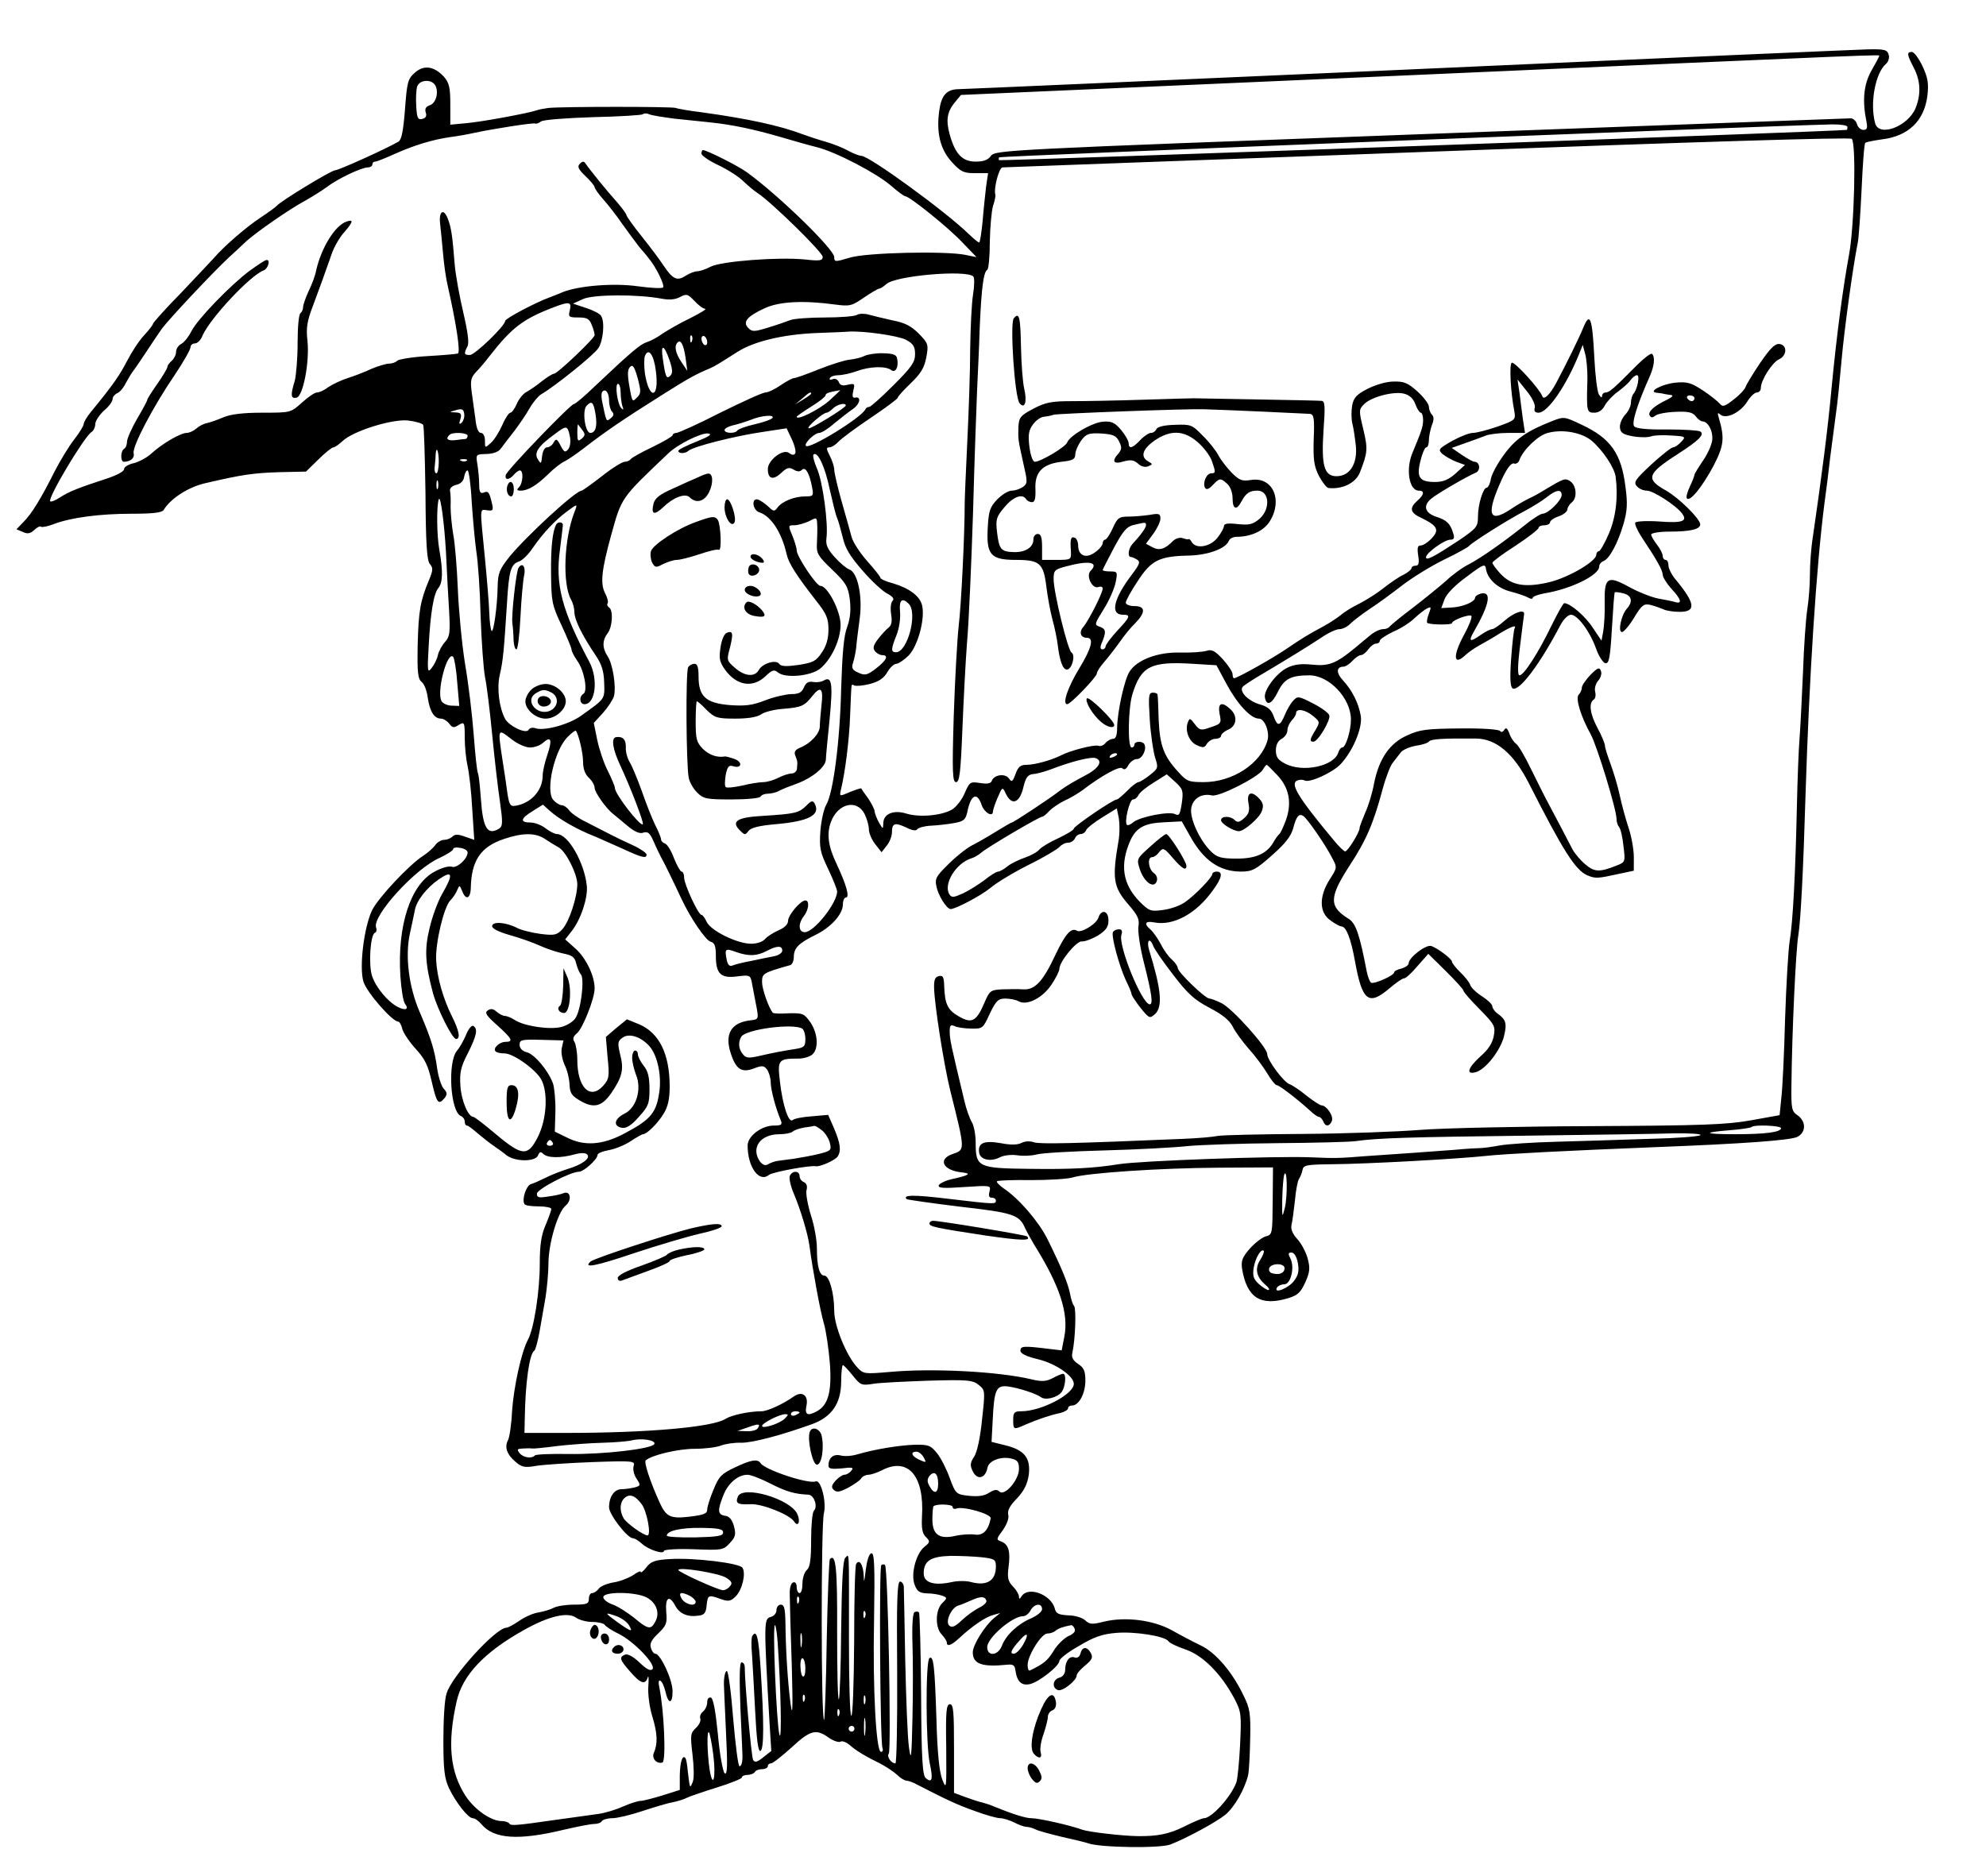 <svg xmlns="http://www.w3.org/2000/svg" version="1.0" width="917.333" height="866.667" viewBox="0 0 688 650"><path d="M487.5 24.1c-84.2 3.7-154.2 6.8-155.6 6.8-4 .1-5.8 2.2-6.5 7.3-1.1 7.8.3 13.5 4.3 17.9 3.1 3.4 4.1 3.9 8 3.9h4.6l-.7 4.7c-.3 2.7-.9 8.1-1.2 12-.4 4-.9 7.3-1.2 7.3-.4 0-2-1.4-3.7-3-8-7.8-34.4-27-37.1-27-.7 0-2.8-.8-4.6-1.8-1.8-1-5.3-2.4-7.8-3.1-2.5-.7-6.1-1.9-8-2.6-7.9-3-19-5.4-35-7.6-4.1-.5-8.2-1.2-8.9-1.5-1.4-.5-38.8-.5-44.1 0-1.4.2-3.2.5-4 .8-2.8 1-19.5 4.1-24.7 4.5l-5.3.5v-7.1c0-5.8-.4-7.4-2.2-9.5-3.4-3.7-7-4.2-10.1-1.4-2.4 2.1-2.7 3.2-3.4 12.7-.6 7.6-1.2 10.6-2.3 11.2-4.3 2.5-20.7 9.9-21.9 9.9-1.3 0-19.1 10.8-20.2 12.3-.3.4-2.8 2.2-5.5 4-4.8 3.1-12.9 10.1-16.3 14.1-.9 1-6 6.4-11.3 12-5.4 5.5-9.8 10.4-9.8 10.8 0 .3-1.4 2.2-3.1 4-1.7 1.8-4.3 5.8-5.9 8.9-2.6 5-4.7 8.1-12.4 17.5-1.5 1.8-2.6 3.7-2.6 4.3 0 .6-1.5 3.1-3.4 5.5-1.9 2.5-4.8 7.3-6.6 10.8-4.6 9.2-8.1 15-10.9 17.7l-2.4 2.5 2.2.9c1.6.8 2.6.6 3.9-.6 1-1 2.1-1.5 2.4-1.2.3.3 2.3-.1 4.4-.9 6-2.3 16.1-3.6 27.2-3.6 7.4 0 10.3-.4 10.9-1.3 2.3-3.9 8.6-8 14.5-9.3 12.9-3 16.5-3.5 25.6-3.8l9.2-.2 4.3-4.2c2.3-2.3 4.7-4.2 5.2-4.2s1.9-1 3.2-2.2c3.7-3.5 17.2-7.7 22.7-7.1 2.5.3 4.9 1 5.2 1.5.3.4.6 11.1.8 23.7.1 17.5.5 23.3 1.5 24.5 1.2 1.4 1.1 2.2-.2 5.4-3.1 7.3-3.7 10.9-4 22.6-.2 9.8.1 11.9 1.4 12.9.9.7 1.8 3.1 2.1 5.5.7 4.7 2.2 7.2 4.6 7.2.8 0 2.1.8 2.8 1.7 1.1 1.5 1.6 1.6 3.3.5 2-1.2 2.1-1 2.1 4.5 0 3.2.5 7.6 1 9.8.5 2.2 1.3 8.8 1.6 14.8l.7 10.7-3.2-1.1c-2.4-.9-3.5-.9-4.4 0-.6.6-1.9 1.1-2.8 1.1-1 0-2.4.8-3.1 1.8-.7 1-2.6 2.7-4.3 3.8-4.7 3-15.5 14.5-17.6 18.8-2.8 5.9-4.5 19.6-3 24.7 1.1 3.7 10 13.9 12.1 13.9.4 0 1.1 1.2 1.4 2.6.4 1.4 2.5 4.5 4.6 6.8 3.2 3.5 4.3 5.7 5.6 11.5 1.7 7.4 2.3 8.1 4.4 5.6 1-1.3 1-1.9-.3-3.3-.8-.9-1.8-4-2.2-6.7-.9-6.6-2.1-10.5-6-19.6-3.9-8.9-5.2-19.6-3.5-27.4.6-2.8 1.4-6.4 1.7-8 .5-3.3 4.1-7.9 8.3-10.8 4.8-3.3 5.2-1.9 1.2 5-1.5 2.6-3.5 8-4.4 12-1.8 7.3-1.5 12.3 1.2 22.4 1.5 5.5 6.7 15.9 8 15.9 1.6 0 1.1-2.8-1.4-7.8-3.1-6.2-5.2-13.6-5.5-19.5-.3-6 2.7-18.5 4.9-20.7.9-.9 2-2.5 2.4-3.6.8-1.8.8-1.8 1.7.3 1.2 3.3 2.9 2.8 3-1 .2-9.5 3.4-14.3 11.5-17 6.5-2.2 10.9-2.2 14.2 0 1.5 1 3.6 2.3 4.7 2.9 2.5 1.3 6.4 9 6.5 12.7 0 4.5-2.8 13.1-5.2 15.7-1.9 2-2.7 2.2-7.5 1.6-3-.4-6.7-1.3-8.2-2.1-3.9-2-8.6-2.3-8.6-.6 0 .9 2.3 2 6.1 3.1 3.3.9 8.1 2.6 10.5 3.7 2.4 1.1 6.1 2.3 8.1 2.7 3 .6 3.9 1.2 4.4 3.4.4 1.5 1.1 3.3 1.7 3.9 1.2 1.7 0 12.1-1.9 15-.7 1.2-2.9 2.6-4.8 3.1-3.9 1.1-13-.2-16.3-2.4-1.2-.8-2.8-1.4-3.4-1.4-.7 0-2-.7-2.8-1.4-1.2-1.1-2.1-1.2-3.1-.5-1.2.8-.6 1.7 3.3 5.2 5.1 4.6 5.7 5.7 2.8 5.7-2.1 0-4.5 2.3-3.4 3.3.3.4 1.7.7 3.1.7 3.1 0 11 5.7 12.8 9.2 2.3 4.5 1.8 13.6-1.2 19.6-3.5 7-5.4 6.9-14.6-.8-3.9-3.3-7.4-6-7.8-6-1.8 0-4.2-5.7-4.5-10.8-.3-4.5.1-6.5 2.6-11.3 3.1-6.2 3.5-8.4 1.9-9.4-.6-.4-1.8 1.1-2.6 3.2-.9 2.1-2.3 4.5-3.1 5.4-3.3 3.9-2.3 21.2 1.4 22.6.7.3 1.3 1.1 1.3 1.9 0 .8.3 1.4.8 1.4.4 0 2.1 1.3 3.8 2.8 1.8 1.5 4.2 3.4 5.4 4.2 1.2.8 3.3 2.3 4.5 3.3 3 2.3 10.1 2.3 10.9 0 .5-1.2.9-1.4 1.8-.5 1.5 1.5 6.1 1.5 10.8.2 2.2-.6 3.8-.6 4.4 0 1.3 1.3-1.6 3.5-6.9 5.1-2.2.7-5.6 2-7.5 3-1.9.9-4.2 2-5.1 2.2-1.6.5-3.2 5.4-2.2 6.9.2.5 2.4.8 4.9.8 2.4 0 4.4.4 4.4.9s-.9 3-2 5.6c-1.5 3.5-2 6.9-2 13.5 0 9.3-2 22.4-4.1 26.2-2.3 4.3-4.9 16.3-5.5 24.7-.2 4.6-.9 9.2-1.4 10.1-1.3 2.4-.4 5 2.7 7.6 2.1 1.8 3.2 2 7.1 1.3 2.6-.4 11.4-1 19.5-1.3 14.2-.5 14.8-.4 14.2 1.4-.3 1.1.1 3 1 4.3 1.5 2.3 1.5 2.5-.7 3.1-1.3.3-3.3.6-4.5.6-2.5 0-4.3 2.6-4.3 6.3 0 2.4 6.3 10.7 8.3 10.7.6 0 2 .9 3.1 1.9 2.3 2.1 7.6 3.8 7.6 2.5 0-.5 4.6-.8 10.2-.6 9.9.4 10.4.3 12.6-2.1 2-2.1 2.2-3 1.5-5.8-.7-2.4-1.6-3.5-3.1-3.7-2.6-.4-2.7-1.8-.6-7.1 1.7-4.3 5.1-7.1 8.4-7.1 1.1 0 4.7 1.4 8 3.1 5.3 2.7 8.3 3.6 13.1 3.8 1.9.1 3.3 4.1 1.9 5.5-.6.6-1 5.1-1 10.2 0 6.9-.4 9.5-1.5 10.4-.8.7-1.5 2.8-1.5 4.6 0 1.9-.4 3.4-1 3.4-.5 0-1-.9-1-2.1 0-1.2-.5-1.9-1.2-1.6-.8.2-1.3 2-1.2 4.3 0 2.1.3 13.1.7 24.4.4 14.6.3 18.5-.4 13.5-1-7.6-1.7-18.4-1.8-28.3-.1-4.8-.4-6.2-1.6-6.2-.8 0-1.5.8-1.5 1.9 0 1.1-.9 2.1-2.1 2.4-2.3.6-2.3 2.2-.3 36.8l.6 9.6-2.8 2.2c-2.1 1.7-2.9 1.9-3.5.9-.6-1.1-2.9-26.7-2.9-32.2 0-.9-.5-1.6-1.1-1.6-.7 0-.8 4.9-.4 15.8.4 8.6.7 15.9.7 16.2.1 2.3-.3 4-1 4-.5 0-1.4-7.4-2.2-16.5-.7-9.1-1.7-16.5-2.2-16.5-.6 0-1.1 2.3-1 5 0 .3.3 7.5.7 16 .6 12 .5 15.2-.5 14.4-.6-.7-1.7-6.7-2.3-13.5-.8-8-1.6-12.4-2.4-12.7-.8-.2-1.3.5-1.3 1.6s-.6 2.5-1.4 3.2c-.8.6-1.3 1.7-1 2.5.3.7-.4 2.2-1.5 3.2-1.9 1.8-2 2.5-1.2 9.2.5 4.2.6 8.3.1 9.5-1 2.4-1 2.5-1.7-3.4-.2-2.5-.6-4.7-.9-4.9-1-1.1-1.8 1.4-1.9 6v5.1l-6 1.9c-3.3 1-6.7 1.9-7.6 1.9-.9 0-3.7.9-6.2 2-2.4 1.1-6.2 2.2-8.3 2.5-2.2.3-8.6 1.2-14.4 2-14.7 2.1-16 2.2-16.6 1.3-.3-.4-1.4-.8-2.5-.8-3.8 0-9.4-3.9-12.6-8.7-5.4-8.4-6.4-18.2-3.1-32.8 2-9 9.5-17 23.3-24.7 8.7-4.9 15.3-6.4 18.2-4.2 1 .7 3.5 1.4 5.5 1.4s4 .5 4.3 1c.4.6 2.5 2 4.8 3.1 5.3 2.6 13.2 10.8 11.7 12.3-.7.7-2.1-.1-4.4-2.3-2.2-2.1-4.1-3.1-5-2.8-2.2.9-2 1.7 1.7 5.9 3.6 4.2 5.3 4.7 6.1 2 .3-.9.4.5.2 3.1-.2 2.7.4 7.3 1.4 10.5 1.8 5.9 1.9 9.4.5 12.6-.8 1.9 1 3.9 3 3.3 1.3-.5.6-17.8-1.1-26.1-.4-1.8-.2-2.6.4-2.2.6.3 1.3 2 1.7 3.6 1 4.6 2.5 4.6 2.5 0 0-4-4.2-13-6-13-.5 0-1.2-.9-1.5-2-.5-1.5.2-2.8 2.5-5 2.8-2.7 3.2-3.5 2.8-7.5-.4-5.1 1.1-6 3.2-2 1.5 2.7 4.3 3.9 8.1 3.3 1.9-.2 2.5-1 2.7-3.6.4-3.6.6-3.7 5-2.1 2.6.9 3.4.7 5.1-1 2.2-2.2 3.6-7.9 2.3-9.9-1.1-1.6-16.8-3.5-25-3-5.3.3-6.7.8-8.3 2.9-1 1.3-1.9 2-1.9 1.6 0-.5-1.2 0-2.7 1.1-1.6 1-4.6 2.2-6.8 2.5-2.2.4-4.5 1.3-5.1 2.2-.6.8-1.6 1.5-2.3 1.5-.6 0-1.1.9-1.1 2 0 1.7-.7 2-5.1 2-2.8 0-6 .5-7.1 1.1-1.1.6-3.5 1.3-5.2 1.6-1.7.2-4.7 1.5-6.7 2.9-1.9 1.3-3.9 2.4-4.5 2.4-3.7.1-19 16.9-20.7 22.8-.7 2-1.1 9.3-1.1 16.2 0 10.2.4 13.2 1.9 16.5 2.5 5.2 6.7 10.5 8.3 10.5.7 0 2 .9 3 2.1 4.3 5.1 12.8 5.7 28.5 1.9 4.7-1.1 9.4-2 10.5-2 1.2 0 2.4-.4 2.7-1 .3-.5 2-1 3.6-1 1.7 0 6.3-1.1 10.2-2.4 4-1.3 8.8-2.8 10.7-3.1 1.9-.4 4.1-1.1 5-1.6.8-.4 5.4-2 10.2-3.5 4.9-1.5 8.8-3.1 8.8-3.5 0-.5.9-.9 1.9-.9 1.1 0 2.3-.5 2.6-1 .3-.6 1.5-1 2.6-1 1 0 1.9-.5 1.9-1 0-.6.5-1 1.1-1 .6 0 3.8-2.5 7.1-5.5 6.5-6 8.5-6.6 12.9-3.4 1.6 1.1 3.4 1.7 4 1.4.6-.4 2 .1 3.2 1.1 2.4 2.1 5.4 3.9 10.7 6.5 1.9 1 4.5 2.7 5.7 3.8 1.2 1.2 2.7 2.1 3.4 2.1.6 0 2.3.6 3.7 1.4 9.9 5.1 13.9 7 19.9 9.1 3.7 1.4 7.7 2.5 8.8 2.5 1.1 0 3.3.7 4.9 1.5 1.5.8 3.5 1.5 4.2 1.5.8 0 2.2.4 3.2.9.9.5 5.1 1.6 9.2 2.6 4.1.9 8.2 1.9 9 2.2 4.1 1.5 24.9 1.8 28.5.4 5.8-2.3 15.6-7.6 19-10.3 3.2-2.7 6.7-8.8 7.9-13.8.3-1.4.6-7 .7-12.5.2-8.8-.1-10.6-2.3-15-3.9-8.2-9.6-14.8-14.7-17.3-2.5-1.2-7.1-3.6-10.1-5.3-6.5-3.6-16.2-4.8-23.6-3-4 1-4.9 1-6.5-.5-1-.9-3.6-1.7-5.9-1.7-3.3-.2-4.2-.6-4.6-2.4-1.3-4.8-9.2-7.8-11.5-4.2-.6 1-.9 1.1-.9.1 0-.7-.9-2.3-2.1-3.5-1.7-1.8-2-3-1.5-6.8.7-5.4 0-7.8-2.6-8.8-1.7-.6-1.7-.8.6-3.9 1.4-2 2.2-4.1 1.9-5.3-.4-1.4.5-3.2 3-5.7 2.5-2.7 3.6-4.9 4.1-8.2.7-5.8-1.5-8.6-8.1-10.2l-4.8-1.2.4-7.5c.5-10.6 1.2-12.2 5.3-11.7 3.7.5 9.8 2.5 11.4 3.7 1.5 1.2 5.7.2 7.2-1.8 1.3-1.8 1.7-6.3.5-6.3-.5 0-2.1.7-3.6 1.5-2.3 1.2-3.8 1.3-7.5.4-11.4-2.7-34.3-3.9-49.3-2.5-8.3.7-8.8.7-10.9-1.6-3.7-3.9-8-14.3-8-19.6 0-6.1-1.7-12.2-3.4-12.2s-2.6-3.1-2.6-9.5c0-2.8-.9-7.9-2.1-11.5-1.1-3.6-1.8-7.5-1.5-8.6.4-1.4 0-2.4-.9-2.8-.8-.3-1.5-1.2-1.5-2.1 0-1.9-2.6-2-3.4 0-.3.8.3 3.5 1.4 6.1 2.3 5.4 4.8 13.7 5.4 17.9 1.1 8.3 3.7 22.6 5 27 .8 2.7 1.7 9 2.1 14 .7 9.7-.6 14.4-4.5 16.5-3.3 1.8-4.3 1.2-3.6-2 .7-3.5-1.5-5.1-4.3-3.2-3.8 2.7-9.2 5.2-11.3 5.2-4.2 0-10.3 1.3-12.4 2.6-4.3 2.9-27 4.9-55.3 4.9h-14.4l.1-5c.2-12.5 1.6-22.4 3.3-23.5.4-.3 1.2-3.2 1.8-6.5.6-3.3 1.5-8.7 2.1-12 .5-3.3 1-8.5 1-11.6 0-7 3.2-17.8 5.9-20.1 2.3-1.9 1.8-5.3-.6-4.4-.8.4-3.2.9-5.4 1.2-3.2.5-3.9.4-3.9-1 0-1.5 11.6-7.6 14.6-7.6 1.6 0 6.4-4.3 6.4-5.8 0-.6 1.8-1.3 4-1.7 2.2-.4 5.6-1.8 7.5-3.1 2-1.3 3.9-2.4 4.3-2.4 1.4-.1 5.1-3.8 7.1-7.1 1.5-2.4 2.1-5.1 2.1-9.4 0-11.3-3.6-18.6-10.6-21.6l-4.2-1.7-3.7 3-3.6 3.1.6 7.2c.7 6.6.5 7.4-1.6 9.8-4.5 4.9-8.9.5-8.9-9.1 0-2.6-.5-5.4-1-6.2-.7-1.1-.4-1.9.9-3 2-1.7 6.1-12 6.1-15.5 0-4.3-2.9-10.4-6.5-13.7l-3.7-3.3 2.2-2.8c3.2-4 5.7-11.6 5.3-15.7-.8-8-6.4-17.9-10.3-18-.8 0-2.6-.9-4-2s-3.7-2-5.2-2c-3.8 0-3.5-1.4.8-4l3.5-2.2 2.2 2c3.3 3 9.5 6.6 16.2 9.2 1.1.5 5 2.2 8.8 3.9 7.1 3.3 8.7 3.7 8.7 2.2 0-.5-2.1-2-4.7-3.2-2.7-1.2-6.4-3-8.3-4-1.9-1-5.5-2.8-8-4.1-2.5-1.2-5.1-3-5.8-4-.7-1-1.9-1.8-2.6-1.8-.7 0-2-.8-2.9-1.8-2.9-3.2.5-17.7 5.1-22 1.3-1.3 2.5-2.2 2.7-2 1 1.3 2.5 7.8 2.5 10.8 0 2.4.7 4.3 2 5.5 1.1 1 2 2.6 2 3.5 0 1.5 4 7.2 6.5 9.1.6.5 2.7 2.2 4.7 3.9 2.6 2.2 4.4 3 5.7 2.5 1.6-.5 2.3.2 3.6 3.2.9 2.1 2.1 4.5 2.5 5.3.9 1.5 4.6 9.1 7.1 14.5 3.1 6.6 8.4 14.4 10.1 14.8 1.4.4 1.8 1.5 1.8 5 0 6.2 1.8 7.8 7.5 7 4.1-.5 4.4-.4 4.9 1.8.2 1.3.9 4.6 1.4 7.4 1.1 5.5 1.1 5.7-1.5 6-7 .7-9.4 4.7-7.1 11.6 1.8 5.5 3.8 6.7 8 5.1 2.9-1.1 3.5-1 4.6.5.6.9 1.2 2.9 1.2 4.3 0 2.5 1.7 9 3.5 13.2.6 1.5.2 1.8-2.4 1.8-4.3 0-9.1 3.7-9.1 6.9 0 7.5 4 13 7.4 10.2 1.2-1 14.3-3.4 16.2-3 1.4.3 6.8-2.1 7.6-3.4 1.3-2 .9-4.6-1.2-9.6l-2.1-4.8-5.7.5c-3.1.2-6.1.8-6.6 1.3-1.4 1.2-3.5-5.3-4.4-13.3-.9-7.6-.6-8 6.4-8 1.9 0 4.1-.7 4.9-1.5 2.2-2.1 1.8-7.2-.7-11-2.2-3.1-2.6-3.3-7.5-3.2-2.9.2-5.4.1-5.6-.2-1.5-1.9-3.7-8.3-3.7-10.6 0-3 .3-3.2 9.8-5.9.6-.2 1.2-1.4 1.2-2.8 0-3.1 1.7-4.8 7.4-7.6 5.4-2.6 9.6-7.2 9.6-10.6 0-1.3.5-2.4 1-2.4 1.5 0 .2-4.4-3.1-11.5-3-6.2-3.6-10.6-2-14.8 2.4-6.3 8.9-7.9 11.6-2.7.8 1.6 1.5 4 1.5 5.3 0 1.3 1 3.7 2.2 5.2l2.2 2.8 1.8-2.3c1-1.2 1.8-3.3 1.8-4.6 0-3.2 1-3.5 4.9-1.7 2.1 1.1 3.5 1.3 3.9.6.4-.5 2.5-1.1 4.7-1.2 2.2-.1 5.8-.5 8-.9 3.4-.6 4-1.2 4.6-3.8 1.2-6.1 3.4-7.2 5-2.4 1 2.7 3.9 4.3 3.9 2.1 0-.5.7-2.6 1.6-4.7 1.6-3.7 1.7-3.8 2.7-1.7 2.1 4.7 5 3.7 6.3-2.2.8-3.2 1.5-4.1 3.4-4.3 1.4-.1 4.1-.9 6-1.6 7-2.7 14-4.5 15.6-3.9 2.7 1 1 3.7-4.2 6.3-2.7 1.4-6.3 3.5-8 4.8-3.7 2.9-16.3 11.2-16.9 11.2-.2 0-2.8 1.5-5.7 3.3-2.9 1.8-6.6 3.9-8.2 4.7-1.6.8-5.2 3.6-7.9 6.3-4.3 4.2-4.9 5.1-4.3 7.8.6 3.1 3.5 7.8 4.9 7.9 1.7 0 10.5-4.6 13.9-7.4 2-1.7 7.9-5.3 13.1-7.9 5.3-2.6 10.1-5.5 10.7-6.2.7-.8 2-1.5 3-1.5s2-.7 2.4-1.5c.3-.8 1.2-1.5 2-1.5.7 0 1.6-.6 1.9-1.4.3-.7 2.8-2.7 5.6-4.4l5-3.1.7 3.4c.3 1.9.3 5.2 0 7.2-2.4 13.8-2 16.6 3.4 22.8 3.2 3.7 3.8 5.1 3.4 7.4-.3 1.6.5 7.3 2 13.1 2.7 10.7 3.1 14 1.9 14-2.7-.1-11-20.4-9.8-24.1.4-1.3.2-1.9-.9-1.9-.8 0-1.7.4-2 .9-.8 1.2 2.1 11.7 4.4 16.7 1.1 2.2 2 4.4 2 4.8 0 .5 1.4 2.6 3.1 4.8 3 3.7 3.2 3.8 5 2.2 2.8-2.5 2.2-8.6-2-22.2-1-3.3.2-4.6 1.4-1.5.3 1 3.4 5.5 6.8 9.9 5.1 6.7 7.4 8.8 12.7 11.6 4.5 2.3 7 4.4 8.1 6.6.9 1.8 3.4 5.2 5.5 7.6 2.2 2.4 5 6.2 6.4 8.5 1.3 2.2 2.8 4.1 3.3 4.1.9 0 7.2 4.9 11.4 8.7 1.3 1.3 2.8 2.3 3.2 2.3.5 0 1.1.7 1.5 1.5.7 2 2.2 1.9 3-.1.7-1.7-1.9-5.4-3.6-5.4-.5 0-2.8-1.5-5.1-3.3-2.3-1.9-5-3.7-5.9-4-2.1-.7-7.8-8.4-7.8-10.5 0-2.3-12.1-15.8-15.8-17.6-1.8-.9-3.7-1.6-4.2-1.6-1.5 0-11-9.2-11-10.6 0-.6-.9-1.9-2.1-3-1.2-1-2.9-3.5-3.9-5.5-1-1.9-2.6-4.1-3.4-4.8-2.4-2-1.9-3.1 1.2-2.5 6.6 1.3 14.5-2.9 20.3-11 3.2-4.3 3.7-6.6 1.4-6.6-.8 0-1.5.4-1.5.8 0 1.2-6.1 7.5-9.5 9.8-1.6 1.2-5.1 2.4-7.6 2.7-4.3.6-4.8.4-8.3-3.1-5.7-6-6.7-12.6-3-21 2.1-4.5 4.9-6 11.9-6.3l5.9-.3 2.6 4.6c4.8 8.9 10.4 12.8 18 12.8 3.8 0 5.1-.7 10.6-5.6 4.7-4.1 6.6-6.6 7.4-9.4 1.1-4.2 2-5.3 3.6-4.2 1.4 1 7.7 10.1 9.8 14.3 1.9 3.5 1.9 3.5-.8 7.7-3.7 5.9-3.6 11.4.3 14.1 1.6 1.2 3.3 2.1 3.8 2.1 1.7 0 3.3 4.3 4.7 12 2.5 13.9 4.7 15.6 11.9 9.5 2.2-1.9 4.5-3.5 5.1-3.5.6 0 2.7-1.9 4.7-4.3l3.7-4.2 6.1 6c3.3 3.3 6.1 6.3 6.1 6.8 0 .4 2.5 3.3 5.6 6.4 5.2 5.3 5.5 5.9 4.9 9.2-.4 2.4-1.9 4.8-4.6 7.1-4.4 4-5.2 6.5-1.6 5.5 3.4-1 8.4-7.4 9.7-12.3 1.1-4.5.8-5.9-2.2-8-1-.7-1.8-1.9-1.8-2.5 0-.7-1.6-2.2-3.6-3.5-1.9-1.2-3.8-3-4.1-4-.3-.9-1.9-2.9-3.5-4.4-1.5-1.5-2.8-3.1-2.8-3.6 0-.9-4.7-4.5-7.1-5.4-1.8-.7-7.9 4-7.9 6 0 .6-1.1 1.4-2.5 1.8-1.4.3-2.5.9-2.5 1.3 0 1.1-7 4.2-8 3.6-.5-.3-1.1-2-1.5-3.8-2.5-13-3.8-16.9-6.4-18.4-6.7-4.2-6.7-7.3.4-18.3 5.9-9 8.3-14.7 11.5-26.6 1.1-4.1 2.7-8.2 3.5-9.1.8-1 2-2.6 2.7-3.5.7-1 3.1-2 5.3-2.4 2.2-.3 4.3-1 4.6-1.5.5-.8 4.6-1.1 16.1-1 7.1 0 13.2 5.2 18.5 15.6 11.9 23.5 16.1 30 20.2 31.8 2.9 1.2 3.6 1.1 10.9-.5l5.2-1.1V297c0-2.6-.8-7.1-1.8-10.1s-2.4-8.1-3.1-11.4c-.7-3.3-2.2-8.2-3.2-10.9-1-2.7-1.9-5.5-1.9-6.2 0-.7-1.1-3.4-2.5-6-2.7-5-3.2-8.8-1.4-10 .6-.3.8-1.6.5-2.7-.3-1.2.2-2.9 1.1-3.9.8-.9 1.3-2.5.9-3.3-.5-1.4-1.1-1.2-3.6 1.3-1.6 1.7-3 3.7-3 4.4 0 .8-.5 1.9-1.1 2.5-1.2 1.2.7 7.5 4.2 13.8 2.2 4.1 8.9 26 8.9 29.2 0 1.1.4 2.3.9 2.9.5.5 1.2 3.4 1.5 6.5.7 5.5.6 5.6-2.1 6.7-6.2 2.5-7.9 2.4-11.1-.3-1.7-1.4-3.7-3.8-4.5-5.3-1.3-2.6-7-13.4-9.3-17.7-.6-1.1-2.8-5.6-5-10-2.1-4.4-4.5-8.4-5.2-8.8-.7-.5-1.8-2-2.3-3.5-.7-1.9-1.2-2.3-1.8-1.3-.5.8-1.1.9-1.4.4-.4-.6-6.4-1-13.9-.9-11.6.1-14 .4-18.3 2.4-6.1 2.7-9.8 8.1-11.5 16.7-.6 3.3-2 7.9-3.1 10.2-1 2.4-1.9 4.7-1.9 5.2 0 1.5-4.1 8.1-5 8.1-.4 0-2.2-1.7-3.9-3.8-12.5-15-15.4-19.8-12.6-20.8.8-.3 1.8-.3 2.4 0 1.6 1 9.4-2.5 12.4-5.5 4.3-4.5 7.8-12.7 7.1-16.9-.8-4.5-3-8.8-6.1-12.2-2.5-2.6-2.4-4.8.1-4.8.7 0 2.1-.9 3.1-2s2.3-2 2.9-2c.7 0 1.8-.9 2.6-2s2-2 2.7-2c.7 0 1.3-.4 1.3-1 0-.5 2.1-1.9 4.6-3.1 2.6-1.1 5.9-3.2 7.3-4.6 1.4-1.3 3.4-2.9 4.3-3.4 1.6-.8 1.7-.7.8 1.7-.6 1.5-.8 2.9-.6 3.2.8.7 8.6.8 8.6.1 0-1 6-3.2 6.7-2.5.4.4-.8 3.4-2.6 6.7-3.7 6.8-3.7 10.7.2 7.2 1.2-1.2 3.6-2.8 5.2-3.7 1.7-.9 4.8-2.7 7-4.1 4.1-2.5 6-3.1 5.2-1.8-.3.5-.8 5.1-1.2 10.4-.5 7-.3 9.9.5 10.4 2.2 1.3 9.5-8.4 16.5-21.8 1.1-2.1 2.7-3.7 3.7-3.7 2.3 0 6.6 5.8 8.7 11.7.9 2.6 2.4 4.9 3.2 5.1 1.3.2 1.7-1.7 2.3-12 .4-6.7.8-12.4 1-12.6.2-.1 1.5 0 3 .4 2.9.7 3.4 2.9 1.1 5.4-1.9 2.2-3.1 8-1.6 8 .6 0 2.5-2.2 4.2-5 2.7-4.5 3.4-4.9 5.7-4.4 1.5.4 3.5 1.1 4.4 1.5.9.5 3.5.9 5.7.9 5.7 0 5.4-2.9-1.1-10.8-1.6-1.8-2.8-4.2-2.8-5.2 0-1.1-.4-2-1-2-.5 0-1-.6-1-1.4 0-.7-.9-2.5-2-3.9s-2-3-2-3.5 2.8-1 6.3-1c7.2 0 10.7-.8 10.7-2.5 0-1.9-7.4-9.2-11.8-11.7-7.2-4-6.7-5.8 3.9-12.6 7.6-4.9 9.5-6.9 7.9-7.9-.6-.4-5.8-.7-11.5-.7-6.9.1-10.7-.3-11.4-1.1-.9-1.2 1-7.4 5.5-17.5 1.5-3.5 1.8-6.5.7-7.6-.4-.3-2.7 1.4-5.2 3.9-8 8.1-9.6 9.5-10.9 9.5-.7 0-1.2.6-1.2 1.2 0 .7-.5.5-1.1-.5-.6-1-1.3-6.8-1.6-13-.7-13.6-1.5-15.8-3.8-10.2-1.6 3.9-6 12.8-9.3 19-2.2 4.2-4.4 6.3-4.9 4.8-.9-2.5-9.7-12.2-10.6-11.6-.9.5-.4 10.2.9 16.8.5 2.9.4 3.1-5.8 5.3-3.5 1.2-7.3 2.2-8.6 2.2-1.2 0-4.5 1.3-7.2 2.8-4.7 2.7-4.9 3-3.3 4.5 1 .8 3.2 2.1 4.8 2.7l3 1.1-3.3 3c-2.4 2.1-4.2 2.9-7.1 2.9-5.4 0-6.5-1.6-5-7.4.6-2.5 1.5-4.6 2-4.6s.9-1.1.9-2.4c0-1.4.5-3.7 1-5.2.8-1.9.8-3 0-3.8-.5-.5-1-1.8-1-2.7 0-.9-1.8-3.3-3.9-5.2-3.3-3-4.7-3.6-8.3-3.5-2.5 0-6.2 1.1-9 2.5-3.9 2-4.9 3.1-5.4 5.9-.3 1.9-.3 4.7.1 6.2s.9 5 1.2 7.7c.6 6.2-2.1 10.5-6.7 10.5-4.3 0-5.3-3.7-4.5-15.9.6-8.2.5-10.1-.6-10.2-.8-.1-10.8-.3-22.4-.5-11.5-.2-21.4-.4-22-.4-.5 0-8.4.2-17.5.5s-20.2.5-24.8.5c-6.9 0-9 .4-13.2 2.6-4.5 2.4-5 3-5.2 6.3-.1 4.4-.2 4 1.7 12.6 1.5 6.5 1.5 7-.1 8.2-1 .7-2.7 1.3-3.9 1.3-1.2 0-3.4 1.4-5 3-2.5 2.6-3 4-3.3 9.5-.6 9.7.9 11.5 9.7 11.5 8.3 0 9.6 1.1 10.6 9.4.4 3.2 1.3 8.3 2.1 11.3.8 2.9 1.6 6.8 1.8 8.6.7 5.8 1.8 8.7 3.2 8.7 1.7 0 3.1-5 1.6-5.9-1.3-.8-6.2-20.9-6.2-25.4 0-3.1.3-3.4 4.5-4.5 7.8-2.1 11.3-1.4 8.3 1.6-1.7 1.7.6 6.4 2.7 5.6.8-.3 1.5-.1 1.5.5 0 1.6-4.9 11.2-6.7 13.3-1.6 1.8-1 3.8 1.3 3.8 2.4 0 1.6 3.5-2.6 10.4-4.1 6.7-6.1 12.6-4.3 12.6 1.2 0 10.3-9.5 10.3-10.7 0-.6 1.1-2.3 2.5-3.9s3.8-4.7 5.3-6.8c1.5-2.2 3.9-5.2 5.5-6.7 3.6-3.7 3.6-5.9-.3-5.9-1.6 0-3-.5-3-1.2 0-.6 1.8-4 4.1-7.4 4.7-7.3 7.5-8.7 17.9-8.9 6.6-.2 12.6-2.4 13.7-5.1.3-.8 1.5-1.4 2.7-1.4 5 0 9.5-2.1 11.5-5.4 4.6-7.4 1-15.5-6.5-14.3-3.1.5-4 .2-6.8-2.6-1.7-1.8-3.8-4.5-4.6-6.1-.8-1.5-3.2-4.6-5.4-6.7-3.7-3.8-4.1-3.9-9.7-3.7-3.7.1-6 .7-6.3 1.5-.3.7-1.1 1.3-1.9 1.3-.7 0-2.4 1.1-3.7 2.5-2.6 2.8-4 3.2-4 1.1 0-.8-1.2-2.9-2.6-4.6-2.2-2.6-3.3-3.1-6.3-2.9-3.7.3-11.5 4.8-12.4 7.2-.6 1.6-9.2 6.7-11.2 6.7-.7 0-1.5-2.1-1.9-5.3-.5-4.2-.2-5.7 1.3-7.7 1-1.4 2.7-2.5 3.7-2.6 1.1-.1 2.6-.4 3.4-.7 1.2-.4 45.8-2.1 52-1.9 7.5.2 35.5 1.5 36.8 1.6 1.4.2 1.6 1.6 1.3 8.8-.2 7.1.1 9.3 1.8 12.7 1.2 2.2 2.7 4.2 3.4 4.2 4.8.5 9.4-1.8 10.8-5.4 2.7-6.9 2.8-8.1 1.2-14.9-1.6-6.6-1.6-6.9.3-8.8 2.5-2.5 10.2-4.5 13.8-3.6 1.9.5 3.2 1.7 3.9 3.6.6 1.7 1.5 3 1.9 3 .4 0 .8 1.1.8 2.5 0 2.3-.6 4-3.6 11.2-2.5 5.7-1.3 13.3 2.1 13.3 2.1 0 1.9 1.4-.5 3.5-2.9 2.6-2.5 4.2 1.5 6 5.5 2.7 6.2 4.1 3.5 7-1.3 1.4-3 2.5-3.8 2.5-1.1 0-1.3.8-.9 3.5.4 2.6.2 3.5-.9 3.5-.8 0-1.4.4-1.4.8 0 .5-1.2 1.5-2.7 2.3-1.6.7-4.6 2.8-6.8 4.5-2.2 1.8-6 4.2-8.5 5.5-2.5 1.2-5.4 3-6.5 4-1.1.9-3.8 2.7-6 3.9-5.4 2.9-7.2 4-12.8 7.8-4.8 3.3-17.1 10.2-18.2 10.2-.3 0-.5-.6-.5-1.4 0-.8-1.5-3.1-3.4-5.2-2.7-2.9-3.8-3.5-5.6-2.9-1.3.4-5.4.7-9.2.6-7.7-.2-14.9 2.5-17.5 6.6-1.8 2.8-4.2 13.8-4.3 19.5 0 2.6-.5 3.8-1.4 3.8-.7 0-1.9.6-2.6 1.4-.6.8-1.7 1.3-2.5 1-1.3-.5-9.7 1.6-13.1 3.4-3.2 1.6-8.9 3.2-11.8 3.2-2.1 0-2.9.7-3.8 3.2-1 2.7-1.3 2.9-2.3 1.5-1.3-1.8-5.1-1.3-5.9.8-.3 1-1.6 1.2-4.1.8-3.4-.5-3.6-.4-5.3 3.5-.9 2.2-2.9 4.8-4.4 5.7-3.6 2.1-11.2 2.8-15.8 1.4-4.5-1.4-8 .1-8 3.4-.1 2.1-.1 2.1-1.5-.3-.8-1.4-1.4-3.1-1.5-3.8 0-.7-1-2.7-2.2-4.5-1.3-1.8-2.4-3.3-2.4-3.5-.1-.2-1.9.4-3.9 1.2-3.7 1.6-3.7 1.6-3.2-.7 1.4-5.6 2.9-17 3.2-25.7.2-5.2.4-9.9.5-10.3 0-.5.4-.6.9-.2.6.3 3 .1 5.4-.5 3.1-.8 4.9-2 6.1-4.1.9-1.6 2.3-2.9 3.1-2.9.7 0 2.7-1.3 4.3-2.9 3.2-3.3 5.8-12.9 4.6-17.5-.8-3.1-4.4-5.8-10.1-7.5-2.4-.6-4.3-1.5-4.3-1.9 0-.4-2.1-3-4.5-5.7-2.5-2.8-5-6.6-5.5-8.5-.5-1.9-2.1-7.6-3.5-12.5-1.4-5-2.5-9.8-2.5-10.8s-.7-3.1-1.5-4.7c-1.3-2.5-1.3-3-.2-3 .8 0 2.2-.9 3.1-1.9 1-1.1 6-4.8 11.2-8.3 5.2-3.5 9.4-6.6 9.4-7 0-.4 2-2.6 4.5-5 3.5-3.4 4.7-5.3 5.4-9 .8-4.4.7-4.8-2.6-8.2-2.6-2.6-4.8-3.8-9.1-4.6-3.1-.7-6.9-1.6-8.3-2-1.4-.4-3.2-.4-4 .1-.8.5-5.8.9-11.1.9s-10.7.4-12 .9c-1.3.5-4.7 1.7-7.7 2.6-4.8 1.5-5.6 1.5-6.9.1-2-2-.4-4 5.7-6.8 4.9-2.3 13.3-2.8 24.3-1.3 5.2.7 5.9.5 10.1-2.4 2.5-1.7 4.9-3.1 5.3-3.1.4 0 1.5-.7 2.5-1.6 3.2-2.9 27.7-5 30.1-2.6.4.4.4 3.2-.1 6.2s-.9 11.6-1 19c0 7.4-.5 21.8-1 32s-.9 19.8-.9 21.5c0 10.6-1.2 35.4-2.1 42.5-.5 4.7-1.3 18.7-1.7 31.2-.6 19.7-.4 22.8.8 22.8 1.2 0 1.6-3.2 2.2-18.3.4-10 1.1-23.5 1.6-30 .6-6.5 1.5-26.9 2.1-45.5.5-18.5 1.2-37.5 1.4-42.2.2-4.7.7-14.3.9-21.4.6-13.8 1.3-19.3 2.6-20.1.5-.3.9-4.7.9-9.8.1-5 .6-10.6 1.1-12.3.6-1.8 1-3.6.8-4-.6-2.1 1.3-9.4 2.5-9.4.6 0 66.9-2.5 147.2-5.4 94.5-3.5 146.4-5.1 147-4.5 1.6 1.6.9 30.1-.9 39.9-2.2 12-4.3 27.8-6.1 46.5-1.3 14.2-3.4 30.4-6.5 51.7-.6 3.7-1 9.5-1 13s-.4 8.8-.9 11.9c-.5 3.1-1.2 13-1.5 22-.4 9-.9 19.3-1.2 22.9-.3 3.6-.7 13.9-.9 23-.5 23.4-1.4 40.6-2.5 47-.5 3-1.2 15.2-1.6 27-.3 11.8-.9 24.2-1.3 27.4l-.6 6-10 1.8c-8.5 1.5-16.7 1.8-55.5 2-25 .1-51.6.7-59 1.3-7.4.6-25.7 1.3-40.7 1.4-14.9.1-28.2.4-29.5.7-1.2.3-6.6.8-11.8 1-37.9 1.6-49.8 1.9-51.8 1.2-1.4-.5-3.1-.4-4.3.2-1.3.7-3.7.8-7.2.1-5.8-1-8-.1-7.5 3.3.4 2.5 4.1 3.3 7.4 1.5 1.3-.6 3.8-.9 5.8-.6 1.9.3 5 .2 6.8-.3 1.8-.5 12.5-1.1 23.8-1.4 11.3-.3 24.1-1 28.5-1.5 4.4-.4 18.4-.9 31-1 12.7-.1 24.9-.4 27.1-.7 7.7-1.1 18.7-1.4 59.4-1.9 22.3-.3 45.1-.6 50.7-.8 5.6-.1 9.8.2 9.4.6-.5.5-8.4 1.1-17.7 1.3-9.3.3-23.6.8-31.9 1-8.2.2-17.2.8-20 1.3-2.7.5-5.7.9-6.5.9-.8 0-4.9.2-9 .6l-15 1.1c-4.1.3-11.3.8-16 1.1-8.9.7-10.1.8-19 .4-12.1-.5-59.2 1.2-66.5 2.4-8.7 1.4-16.6 1.8-31 1.6-17.7-.2-18.5-.6-18.5-9 0-2.8-.6-6.1-1.4-7.3-.7-1.2-1.9-4.5-2.5-7.2-4.7-19.6-5.1-21.4-5.1-24.1 0-2.1.3-2.5 1.8-1.8.9.4 3.5.8 5.7.8 3.9.1 4.1-.1 6.4-5.2 2.2-4.5 2.9-5.2 5.4-5.2 1.5 0 3.7.4 4.7 1 2.9 1.5 8.3-1.3 11.3-5.9 1.5-2.2 2.7-4.7 2.7-5.4 0-2.5 6-9.8 7.8-9.5.9.1 3.4-.8 5.5-2 2.9-1.9 3.7-3 3.7-5.3 0-3.4-2.5-4-3.5-.9-.7 2.2-6 5.4-7.4 4.5-2-1.2-4 1-7.5 8.4-4.3 9.2-7.1 12.2-11.2 11.9-1.6-.1-4.8-.1-7.2 0-4 .2-4.4.5-6.1 4.5-2.8 6.6-4.4 7.5-8.9 4.9-3.9-2.2-4.9-4.3-5.1-10.5-.1-3.1-.4-3.8-1.8-3.5-1.4.3-1.8 1.3-1.7 4.3.2 6 3.3 25.9 5.5 35 5.4 21.6 5.3 20.8.8 22.4-5.1 1.8-3.2 5.6 3.1 6.3 3.8.4 2.9 1-3.4 2.4-2.2.5-4.1 1.5-4.4 2.1-.3 1 1.7 1.1 8.9.6 9.1-.6 9.2-.6 8.7 1.5-.4 1.5-.2 2.2.8 2.2.8 0 1.4.4 1.4 1 0 1.3-.2 1.3-16.3-.6-12.3-1.5-16.1-1.4-14.6.1.3.2 8.6 1.4 18.4 2.6 18.5 2.1 20.6 2.8 22.6 7.4.5 1.1 2 3.8 3.3 6 8.8 14.1 11.9 23.7 10.3 31.7l-.9 4.7-5.1-.6c-8.1-1-9.2-.9-9.2.7 0 1 2 2 6.2 3 6.1 1.5 12.3 5.8 12.3 8.5 0 3.6-11.3 9.5-18.2 9.5-2.4 0-2.8.4-2.8 3 0 3.4.1 3.5 4.3 1.6 4.2-1.8 8.6-3.3 12-4 1.5-.4 2.7-1.1 2.7-1.6 0-.6.6-1 1.4-1 2.4 0 4.6-4.2 4.6-8.6 0-3.3-.5-4.5-2.5-5.8-1.8-1.2-2.4-2.3-2-3.9 1-4.4 1.4-15.1.6-16.2-.5-.5-1.1-2.5-1.4-4.2-.7-3.6-3-9.2-7.9-19.1-3.1-6.1-9.8-13.9-15.2-17.5-1.5-1.1-2.5-2.1-2.2-2.4.3-.3 5.6-.5 11.8-.4 6.2 0 12.7-.4 14.3-.9 5-1.6 30.9-3.3 50.8-3.4l18.7-.1-.1 11.7c-.1 11.3-.1 11.6-2.4 12.2-1.2.3-3.7 2.2-5.5 4.2-2.7 3.1-3.1 4.3-2.7 7.1 1.7 10 6.4 13 16 10.1 3.3-1 4.3-2 5.9-5.5 1.6-3.6 1.7-4.9.8-8.3-.6-2.2-2.2-5.2-3.6-6.7-1.6-1.7-2.3-3.5-2-4.8.3-1.1.8-4.9 1.2-8.5.3-3.6 1-7 1.4-7.5.4-.6 1-1.9 1.2-3 .3-1.8 1.2-2 10.3-2.1 12.3-.1 43.1-1.8 53.5-2.9 6.4-.7 27.9-1.8 58-3 31.3-1.2 47.4-2.4 49.7-3.6 3-1.6 3-5.3.1-7.4-2.1-1.4-2.3-2.3-2.2-10.3.2-18.5 1.5-46.9 2.4-52.2.8-5 1.7-21.7 2.5-49 1.3-41 3.7-78.3 6.5-100.3.6-4.2 1.5-11.4 2-16 .6-4.5 1.5-11.4 2-15.2.6-3.9 1.4-12.4 2-19 .9-10.1 3.8-31.5 5.6-40.5.3-1.4.9-9.6 1.3-18.2.4-8.7.9-16 1.3-16.3.3-.3 2.9-.8 5.7-1.2 9.2-1.1 14.7-6.4 15.8-15.1.5-4.3.2-6.2-1.7-10.3-1.3-2.7-2.9-4.9-3.7-4.9-1.8 0-1.7.9.7 5.5s2.5 9.3.6 14c-2.7 6.4-12.7 10.1-14 5.2-1.9-7 .1-17.5 3.8-20.6.8-.7 1.2-2.1.9-3.1-.5-1.8-1.4-2-7.2-1.9-3.6.1-75.4 3.2-159.6 7zM651 19.4c0 .2-1.2 2.5-2.7 5.1-2.7 4.8-3.2 10.4-1.7 17.7.4 2.2.2 2.8-1.1 2.8-.9 0-1.9-.9-2.2-2-.3-1.1-1.3-2-2.2-2-.9 0-67.9 2.5-149 5.5C348.8 51.8 344.7 52 343.3 54c-1 1.4-2.5 2-5.3 2-4.6 0-7.1-2.6-9-9.4-1.4-5.1-.9-8 2-11.4l1.9-2.3 154.8-6.8C658.9 18.5 651 18.9 651 19.4zM150.8 29.6c1.3 2.4.2 6.3-2 6.9-1.3.5-1.7 1.2-1.3 2.5.4 1.2 0 1.9-1.2 2.2-1.5.4-1.9-.3-2.1-4.4-.2-2.7 0-5.8.3-6.8.8-2.4 5-2.7 6.3-.4zm82.7 11.5c3.9.4 9.5 1 12.5 1.3 7.7.8 15.2 2.4 24.5 5.1 4.4 1.3 10 2.9 12.5 3.5 6.7 1.7 20.6 9 25.5 13.2 2.4 2.1 4.7 3.8 5.1 3.8 1.5 0 15 10.9 19.8 16l4.9 5.1-3.9-.8c-7.1-1.4-34.4-.8-40.1 1-5 1.5-5.3 1.5-5.3-.2 0-2.7-19-21.2-30.1-29.3-3.1-2.3-14.1-7.8-15.4-7.8-.3 0-.5.6-.5 1.2 0 .7 2.6 2.5 5.8 4 3.2 1.5 7.1 4 8.6 5.5 1.6 1.5 3.9 3.5 5.2 4.3 4.8 3.2 22.4 20.4 22.4 22 0 1.3-.9 1.5-6.2.9-9.2-.9-28.9.6-32.6 2.5-1.7.9-3.8 1.6-4.7 1.6-.9 0-2.6.7-3.9 1.5-3 2-4.5 1.3-7.6-3.3-1.3-2-4.8-6.7-7.7-10.3-2.9-3.6-5.3-7-5.3-7.4 0-.4-1.5-2.4-3.2-4.4-3.7-4.1-9.9-11.8-11-13.5-.5-.8-1.1-.7-1.9.1-1 1-.6 1.9 1.9 4.3 1.8 1.7 3.2 3.4 3.2 3.9 0 .4 1.4 2.4 3 4.2 1.7 1.9 4.6 5.6 6.5 8.4 1.9 2.7 4.6 6.3 5.9 8 1.4 1.6 3 3.5 3.4 4.1 2.4 2.8 5.6 9.3 4.9 10-.4.4-4.3.2-8.7-.4-8.3-1.2-20.5-.2-26 2-1.4.6-3.4 1.4-4.5 1.8-5.2 1.9-15.5 7.4-15.5 8.2 0 1.7-10.5 11.8-12.2 11.8-2 0-2.2-.4-.9-2.9.7-1.1.2-4.9-1.4-11.8-1.3-5.5-2.7-13.1-3-16.9-.8-10.1-1.2-12.6-2.4-15.7-1.5-3.8-3.2-2.4-2.6 2.1.2 2 .7 6.6 1 10.2.3 3.6 1 8.5 1.6 11 3 13.3 4.5 23.2 3.5 23.5-.6.2-5.4.6-10.6.9-5.2.3-9.9 1.1-10.4 1.6-.6.6-1.8 1-2.8 1-1 0-3.7.8-6.1 1.8-2.3 1.1-6 2.5-8.2 3.2-2.2.7-5.2 2.1-6.7 3.1-1.4 1.1-3.2 1.9-4 1.9-.8 0-3.1 1.6-5.2 3.5-3.9 3.5-3.9 3.5-13.6 3.5-6.7 0-11 .5-13.6 1.6-2.1.9-4.7 1.8-5.7 2-1.1.2-2.7 1-3.7 1.9-.9.8-2.4 1.5-3.3 1.5-2.1 0-8.5 3.7-12.2 7.1-1.6 1.5-4.5 3-6.2 3.4-1.8.4-3.3 1.3-3.3 2 0 .9-2.6 2.2-6.2 3.4-9.6 3.1-13 4.5-16.1 6.5-1.5 1-3 1.6-3.3 1.3-1-1 11.7-22.3 14.3-24 .7-.4 1.3-1.7 1.3-2.7 0-1.1 1.4-3.2 3-4.7 1.7-1.4 3-3.2 3-4 0-.7.7-1.6 1.5-2 .9-.3 2.3-1.9 3.1-3.6.9-1.6 2-3.5 2.5-4.1.5-.6 2.4-3.4 4.2-6.1 1.8-2.8 4.4-6.6 5.7-8.5 2.5-3.4 17.7-19.6 23.4-24.9 1.6-1.4 4-3.7 5.5-5.1 3.2-3.1 15.6-11.7 20.9-14.5 2.1-1.2 5.4-3.2 7.3-4.6 3.9-3 12.2-6.9 14.4-6.9.8 0 1.5-.5 1.5-1 0-.6.4-1 1-1 .5 0 3.5-1.2 6.6-2.6 6.7-3 13.1-5 19.4-5.9 2.5-.3 6.3-1 8.5-1.5 6.1-1.3 19.9-3.5 20.9-3.2.4.2 1.4-.2 2-.7.7-.6 8.7-1.2 18-1.5 9.2-.2 17-.7 17.3-1 .4-.4 1.4-.4 2.2 0 .9.4 4.8 1 8.6 1.5zM640 44c0 .5-.1 1-.2 1-2.6.5-293.4 10.8-293.7 10.5-.2-.3-.2-.7.1-1 .4-.4 263.7-10.8 288.6-11.4 2.9 0 5.2.3 5.2.9zm-410.7 59.5c2.6.5 4.7.3 6.3-.6 2.3-1.2 2.7-1 5 1.4 1.4 1.5 3 2.7 3.7 2.7.7 0-1.7 1.5-5.3 3.3-3.6 1.7-7.8 4.2-9.5 5.3-1.6 1.2-4 2.5-5.3 2.9-2.3.7-5.3 3.2-18 15.2-3.6 3.5-6.9 6.3-7.4 6.3-1.1 0-23.3 23-23.6 24.6-.4 1.8 1.2 1.8 2.8-.1.7-.8 1.6-1.5 2.1-1.5 1.3 0 1.1 4.4-.3 5.8-.9.9-.8 1.2.6 1.2 2.5 0 5.5-1.8 9.5-5.7 2-2 4.5-3.9 5.6-4.4 1.1-.5 4-2.5 6.5-4.4 7.6-5.9 13.9-10.2 27.9-19 8.7-5.5 11.3-6.9 16.1-8.9 1.6-.7 3.1-1.6 9.5-5.7 5.7-3.6 15.6-6 27.1-6.5 5.4-.2 10.6-.4 11.4-.5 5.2-.3 17 1.4 19.8 2.8 2.6 1.4 3.2 2.4 3.2 5 0 2.8-1.2 4.5-7.5 10.8-4.1 4.1-7.9 7.5-8.4 7.5s-1.1.3-1.3.8c-1.2 2.8-19.4 14-20.6 12.7-.8-.8 3-4.5 4.6-4.5.8 0 3.2-1.5 5.2-3.3 2.1-1.7 5-4 6.5-5 2.5-1.8 3-4.5.6-3.9-.8.1-.9-.7-.5-2.4.6-2.5.5-2.6-1.9-2.1-1.8.5-2.7.2-3.1-.9-.4-.9-1.3-1.4-2.2-1-.8.3-1.2.2-.9-.4.3-.6 1.7-1 2.9-1 1.3 0 4.2-.6 6.4-1.4 4.6-1.7 10.1-1.8 11.9-.4 1.5 1.2 2.7-1 2.1-3.9-.2-1.4-1.3-1.8-4.8-1.9-2.5-.1-5.4.4-6.5.9-1.1.6-3.3 1.1-5 1.3-1.6.1-6.4 1.6-10.7 3.3-4.2 1.7-8.1 3.1-8.7 3.1-.5 0-2.7 1.1-4.7 2.5s-4.4 2.5-5.3 2.5c-.9 0-7.9 3.2-15.6 7-7.6 3.9-14.5 7-15.2 7-.7 0-1.3.4-1.3.8s-3.1 2.2-7 4.1c-3.8 1.8-7.2 3.7-7.5 4.2-.4.5-1.3.9-2.1.9s-4.4 2.2-7.9 5c-3.5 2.7-6.7 5-7 5-2.1 0-19.2 15.8-25 22.9-3.4 4.3-4 5.6-4.1 10.3-.1 6.7-1.4 16.1-2.1 15.4-.3-.3-.7-3.1-.8-6.3-.1-3.2-.8-11.7-1.5-18.8-1.8-18.4-1.9-17 .8-16.7 2 .3 2.2 0 1.6-2.5-.9-3.9-1.3-4.3-2.9-3.6-1.1.4-1.5-.3-1.5-2.8 0-1.9-.3-5-.6-6.9-.6-3.6-.6-3.6 3.2-3.7 2.5-.1 4.2-.8 5-2 .7-1 2.8-3.7 4.6-6 1.8-2.4 4.2-5.9 5.3-7.9 1.2-2.1 3-4.2 4-4.8 4.4-2.5 18.3-13.6 19.8-16 1.7-2.6 2.3-9.2.9-11.2-.4-.7-2.7-1.9-5.2-2.7l-4.5-1.5 3.5-1.6c3.6-1.6 18.8-1.7 27.3-.1zm-31.9 4c-.6 2.3-.4 2.5 3 2.5 3 0 3.8.5 4.6 2.6.6 1.4 1 3 1 3.5 0 1.1-12.9 13.4-14.1 13.4-.5 0-2.4 1.2-4.2 2.6-1.7 1.4-4.2 3.1-5.3 3.7-1.2.6-2.7 2.5-3.4 4.2-.7 1.6-1.7 3-2.2 3-.5 0-1.8 1.9-2.8 4.3-1.1 2.4-2.8 5.2-4 6.2-2 1.8-2 1.8-2-.8 0-1.6-.6-2.7-1.4-2.7-.9 0-1.6-1.7-1.9-4.8-.4-2.6-.9-6.8-1.3-9.4-.5-3.9-.3-5 1.6-7 1.2-1.2 3.3-3.7 4.5-5.3 7.9-10.1 11.7-13 22.5-17.1 5.2-2 6.1-1.8 5.4 1.1zm42.3 10.7c-.3.8-.6.5-.6-.6-.1-1.1.2-1.7.5-1.3.3.3.4 1.2.1 1.9zm5.3.4c0 .8-.4 1.2-1 .9-.5-.3-1-1.3-1-2.1s.5-1.2 1-.9c.6.3 1 1.3 1 2.1zm-7.5 5.4.6 4.5-2-3c-2.1-3.1-2.6-5.6-1.4-6.8 1.1-1.2 2.1.6 2.8 5.3zm-5.5 1c1 3 1.1 4.3.2 5.2-1.3 1.3-1.7.4-2.6-6-.8-5.3.5-4.8 2.4.8zm317.9 7c-.3 10.6-.2 11 2.4 11 1.5 0 2.9-.9 3.7-2.6.8-1.4 2.8-3.5 4.5-4.7 1.6-1.2 3.6-2.9 4.3-3.9.7-1 1.7-1.8 2.3-1.8 1.1 0 .1 5-1.2 6.4-.5.6-.9 2-.9 3.1 0 1.2-.9 3.1-2.1 4.3-1.1 1.3-1.9 3.2-1.7 4.5.2 1.7 1.2 2.3 4.6 2.9 2.3.4 5.1.4 6.2 0 1-.4 4.2-.5 7-.3 5 .3 5.1.4 3.4 2.2-.9 1-2.2 1.9-2.8 1.9-.6 0-4 2.7-7.5 5.9-5.5 5.1-6.3 6.2-5.1 7.5.7.9 2.2 1.6 3.5 1.6 2.2 0 10.1 5.1 12.2 7.9 2 2.7.2 3.4-7.8 2.8-4.4-.3-8.1-.1-8.4.4-.3.4.7 2.7 2.2 5 5.4 8.1 7.2 11.4 7.3 13 0 .9 1.4 3.1 3 4.9 3.4 3.6 3.9 5.4 1.3 4.6-1-.3-3.6-.8-5.8-1.2-2.2-.4-6.8-2.2-10.1-4-7.6-4.2-8.7-3.4-8.5 5.8.1 3.4-.2 7.7-.5 9.5l-.6 3.3-3.1-4.6c-2.6-4-7.8-8.4-9.8-8.4-.4 0-2.3 3.5-4.4 7.7-4.4 9.2-9.6 17.3-11.1 17.3-.7 0-.7-3.1.2-10.3.7-5.6 1.3-10.5 1.4-11 .1-1.7-3.5-.5-6.7 2.3-1.8 1.6-3.8 3-4.4 3-.6 0-2.4.9-4.1 2.1-3.5 2.5-4.2 2.2-2.3-1.1 5.6-9.7 6.4-14.3 2.4-13.3-1 .3-1.9.9-1.9 1.4 0 1.4-4.2 3.2-8.1 3.4l-3.6.2 1.1-3c.7-1.9 3.6-4.9 7.6-7.8 6.1-4.6 6.5-4.7 6.8-2.6.6 3.4 4.1 6.6 8.6 7.7 2.3.6 4.9 1.5 5.9 2 .9.6 1.7.6 1.7.1 0-.4 1.8-1.1 4-1.5 9.2-1.5 19-6.3 19-9.3 0-.8.7-1.6 1.5-1.9 2.1-.8 5-6.3 6.9-12.8 1.3-4.5 1.5-7.1.7-12.9-1.4-11.5-5.1-16.8-15.1-21.5-6.1-2.9-6.2-2.9-10.3-1.3-8.7 3.4-12.7 6.2-16.5 11.4-2.2 2.9-4.3 6.7-4.7 8.5-.3 1.8-1 3.2-1.5 3.2-1.2 0-3 5.8-3 10 0 3.5-.4 4-6.7 8.3-8.5 5.6-11.3 7.1-11.3 5.8 0-1.5 6.4-6.1 8.4-6.1 1.3 0 1.6-.5 1-2.3-1-3.3-2.2-4.5-6-5.7-3.8-1.3-4.5-3.8-1.6-6.2 1.8-1.6 12.5-7.8 15.4-9 1.8-.7 1.5-3.8-.4-3.8-.5 0-2.5-1.1-4.4-2.4l-3.5-2.4 4.8-1.7c2.6-.9 5.8-2.1 7.1-2.6 1.3-.5 4.8-.9 7.9-.9h5.6l-.7-4.5c-.3-2.5-.9-6.6-1.2-9.3l-.7-4.7 3.2 4c1.9 2.3 3 4.7 2.8 5.7-.4 1.3.1 1.8 1.3 1.8 3.2 0 9.7-9.5 14.1-20.5l1.2-3 .8 3c.5 1.6.9 5.9.8 9.5zm-322.7-3.5c1.3 9.7-2.3 10.3-3.8.8-.3-2.4-.3-5 0-5.9 1.2-3.1 3.1-.6 3.8 5.1zm-6.5 9.2c-1.4 1.5-1.6 1.4-2.1-.8-1.3-6.6-1.4-8.7-.3-9.8.9-.9 1.5 0 2.6 3.9 1.2 4.6 1.2 5.3-.2 6.7zm-5.7-1.8c0 1.6.3 3.8.6 4.8.5 1.2.4 1.5-.3.8-1.4-1.3-2.4-8.5-1.2-8.5.5 0 .9 1.3.9 2.9zm-4 3c0 1.5.5 3.2 1 3.7.8.8.6 1.5-.4 2.3-1.6 1.3-1.5 1.6-3.1-6.3-.2-1.2-.2-2.6.2-2.9 1.1-1.2 2.3.4 2.3 3.2zm76.2 0c-3.7 3.2-11.2 6.9-11.2 5.5 0-.2 2.3-1.8 5-3.5 2.8-1.7 5-3.5 5-3.9 0-.7.9-1.1 5-1.8.3-.1-1.5 1.6-3.8 3.7zm-6.2-2.5c0 .2-1.2 1.1-2.7 2l-2.8 1.7 2.4-2c2.3-2.1 3.1-2.5 3.1-1.7zm-74.7 7.1c.7 4.2 0 6.5-1.8 6.5s-2.9-7.7-1.3-9.4c1.8-1.9 2.4-1.3 3.1 2.9zm86.7-3c0 .8-12.4 8.4-12.9 7.9-.6-.6 5-5.3 6.2-5.4.5 0 1.5-.7 2.3-1.5 1.4-1.4 4.4-2.1 4.4-1zm-133 5.9c-.9.8-1.1.6-.5-1.2.5-1.8.2-2.2-1.7-2.3-2.3-.1-2.3-.1.2-.8 2-.6 2.6-.3 2.8 1.2.2 1.1-.2 2.4-.8 3.1zm107.6-1.6c-.3.5-3 1.5-6.1 2.2-3.1.7-5.8 1.7-6.1 2.2-.7 1.1-4.4 1-4.4-.2 0-.5 1.2-1.2 2.8-1.6 1.5-.3 4.3-1.2 6.2-1.9 3.9-1.6 8.4-1.9 7.6-.7zm-65.8 4.3c1 1.3.9 1.9-.3 2.9-1.3 1.1-1.5.8-1.5-2 0-1.9.1-3.1.3-2.9.1.2.8 1.1 1.5 2zm-4.4 2c.4 1.9.1 3.8-.6 4.6-1 1.2-1.4 1-2.6-1.3-1.2-2.4-1.6-2.5-2.4-1.1-.5 1-1.5 1.7-2.3 1.7-.8 0-1.5 1.3-1.7 3-.3 2.8-.4 2.9-1.5 1.1-1.4-2.2.2-4.6 5.9-8.7 4.1-3.1 4.4-3 5.2.7zm78.1 6c-.5.7-1.1.6-2.1-.1-2-1.7-7.4 2.4-7.4 5.5 0 3.5 1.8 4 4.6 1.4 2-1.9 2.8-2.1 4.3-1.2 1.3.8 2.2.8 2.9.1 1.2-1.2 2.6 1.1 3.5 5.9.6 3.1.5 3.3-2.3 3.3-3.8 0-8 1.7-9.6 3.8-1.2 1.6-1.4 1.5-3.6-.6-1.4-1.2-3-2.2-3.6-2.2-2 0-1.3 3.8.8 4.5 4.1 1.3 7.8 7 9.5 14.5.7 3.2 3.4 7.4 10.5 16.5 3.3 4.2 4 5.8 4 9.6 0 3.1-.7 5.7-2.3 8-2 3-3 3.5-8.1 4.3-4.2.6-6 .5-6.6-.3-1-1.7-5.8-.3-7.1 2-1.4 2.6-4.9 2.3-8.3-.7-2.9-2.5-2.9-2.7-1.7-7.1 1.2-4.9 1-5.9-1.2-5-.8.3-1.8 2.6-2.1 5.1-.6 3.8-.3 5 1.6 7.7 4 5.5 9.6 6.4 14 2.2 2.3-2.2 3-2.4 4.3-1.3 2.5 2.1 11.3 1.3 14.6-1.3 3.9-3.2 7.1-10 7.1-15.2 0-4.8-4.5-13.5-7-13.5-1.4 0-8.2-10.2-8.2-12.3 0-.8-.7-3.1-1.5-5.1-1.5-3.5-1.5-3.6.7-3.6 1.3 0 3.5-.7 5.1-1.4 2.6-1.4 2.7-1.4 2.8 1.2.1 1.5 0 4.4-.1 6.6-.2 3.4.4 4.3 5.3 9 4.8 4.6 5.5 5.8 6.1 10.3.4 3.6.2 6.4-.9 9.5-1.2 3-1.7 9.2-2.1 21.3-.4 18.5-2.8 36.6-5.2 40.4-.8 1.4-1.7 5.4-2 9-.4 5.9-.1 7.4 2.7 13.2 1.7 3.6 3.1 7.1 3.1 7.8 0 4-8 14.1-11.2 14.1-2.2 0-2.4-2.9-.3-5.6 1.7-2.2 2-5.4.5-5.4-1.7 0-6 5.1-6 7.1 0 1.2-1.3 2.4-3.2 3.2-1.8.8-3.9 2.1-4.7 3-.8 1-2.8 1.7-4.9 1.7-4.8 0-14-4.5-15.4-7.6-.6-1.3-1.4-2.4-1.8-2.4-1.1 0-6-10.6-6-12.9 0-1.2-.4-2.1-.9-2.1-.4 0-1.6-2.1-2.6-4.6-.9-2.5-2.3-4.8-3.1-5.1-.8-.3-1.4-.9-1.4-1.5 0-.5-.9-2.8-2.1-5.1-1.1-2.3-3.2-7.6-4.6-11.7-1.5-4.1-3.3-8.5-4.1-9.8-.8-1.3-1.5-3.6-1.4-5.2.1-2.7-1-3.9-3.3-3.6-1.9.2-1.3 4.2 1.5 10.1 3.2 6.8 8.2 19.7 7.7 20.1-.9.9-9.7-10.5-9.7-12.6 0-.6-1.1-3.2-2.4-5.8-1.4-2.7-3-7.5-3.7-10.8l-1.2-5.9 3.2-3.5c1.7-1.9 3.4-4.5 3.8-5.8.8-3.3-.4-11.1-2.2-13.8-1.9-2.9-1.9-5.5 0-8 1.7-2.2 2-8 .5-8.9-.6-.4-.8-1-.5-1.5.3-.4-.1-2-.9-3.5-1.7-3.3-1.2-8 2.1-20 3.7-13.3 3.2-12.6 19.8-28.4 3.3-3.2 11.5-7.2 13.8-6.9 1.6.2.5 1-4 2.8-3.5 1.4-6.3 2.8-6.3 3.2 0 1.1 2.4 1 3.5 0 1.6-1.5 16.5-5.2 25.5-6.5l8.5-1.3 1.8 3.8c1 2.1 1.5 4.3 1.2 4.9zm276-4.3c3.8 3.3 7.8 9.3 8.2 12.4.9 7 .1 14.1-2.4 19.8-1.4 3.3-3 6-3.4 6-.5 0-.9.6-.9 1.2 0 2.3-9.6 7.9-16.2 9.5-8.3 2-13.2 1.2-17-2.9-1.5-1.6-2.8-3.4-2.8-3.8 0-.4 3.6-3.1 8-5.9 4.4-2.9 8-5.7 8-6.2s.9-.9 2-.9 2-.5 2-1.1c0-.5 1.4-1.5 3-2 1.7-.6 3-1.7 3-2.4s.7-1.8 1.6-2.5c1.9-1.6 1.5-5.9-.7-7.3-1.7-1.1-2.2-.9-8.4 2.8-2.2 1.4-5 2.9-6.2 3.4-1.2.6-4 2.2-6.2 3.7-7.5 4.9-8.3 1.4-2.7-10.8 1.8-3.8 3.2-5.5 4.1-5.2.7.3 1.6-.3 1.9-1.3 1.3-3.5 6.5-8.5 9.8-9.3 5.3-1.4 11.9-.1 15.3 2.8zM162 151c0 .5-.3 1-.7 1.1-.5 0-2 .2-3.5.4-2.7.3-3.6-.4-2.1-1.8 1-1.1 6.3-.8 6.3.3zm225.7 2c1 2 .9 2.7-.2 4.1-2.5 2.7-1.8 3.9 1.7 2.8 2.5-.7 3.6-.5 5 .7 1 1 2.4 1.4 3.5 1 1.7-.7 1.7-.8.1-1.7-2.8-1.6-2.1-4.2 2.1-7.2 5.5-3.8 10.2-3.7 15 .5 2 1.7 4.1 4.5 4.8 6.2 1.5 4.2 1.5 4.6-.1 4.6-1.7 0-3.1 3.5-2.1 5.1.5.7 1.4.3 2.6-1 2.4-2.5 2.7-2.6 5.1-.4 1 .9 1.8 3 1.8 5 0 3.8 1.4 4.3 3.1 1 1.5-2.8 2.8-3.7 5.5-3.7 4.2 0 4.6 6.4.7 9.8-2.3 1.9-3.5 2.2-7.5 1.8-3.4-.4-4.8-.2-4.8.7 0 .6-1 2.5-2.3 4.1-2.5 3.1-7.3 3.9-8.8 1.5-.4-.8-1-1.3-1.1-1.1-.2.2-1.1 0-2-.3-1-.4-2.4 0-3.4.9-2.8 2.9-4.8 3.5-7.2 2.2l-2.2-1.2 2.5-3.4c1.4-1.9 2.5-4.3 2.5-5.3 0-1.7-.5-1.9-3.7-1.3-2.1.3-5.4.6-7.4.6-3.2 0-3.8.4-5.4 4-1 2.2-2.2 4-2.7 4-.4 0-.8.6-.8 1.2 0 .7-1.2 2.2-2.7 3.2-3.1 2.3-5.8 1.1-5.8-2.4 0-1.3-.6-2.5-1.2-2.7-1.4-.5-1.6.5-1.3 4.9.1 2.7 0 2.8-4.9 2.8H361v-4.5c0-3.3-.4-4.5-1.5-4.5-.8 0-1.5.8-1.5 1.9 0 2.7-2.7 4.5-6.7 4.4-4.5-.1-5.2-.9-5.9-6.9-.5-4.4-.3-5.3 2.6-8.7 3-3.6 6.2-4.8 7.5-2.7.3.5 1.2 1 2 1 1 0 1.3-1.3 1.2-4.5-.3-5.9 2.4-8.7 9-9.5 3.9-.4 4.8-.9 4.8-2.5 0-1.1.9-3.2 2-4.8 1.8-2.4 2.6-2.7 7-2.5 4.1.3 5.2.7 6.2 2.8zM152 160c0 2.2-.4 4-.8 4-.5 0-.8-1-.6-2.3.1-1.2.3-3 .3-4 .2-3.5 1.1-1.6 1.1 2.3zm135.4 9.4c1 4.4 2.1 9 2.6 10.1.5 1.1 1.3 4.2 2 6.9.8 3.6 2.6 6.5 6.8 11.3 3.1 3.6 7 7.2 8.6 8 1.9 1 2.5 1.8 1.8 2.5-.6.6-.8 2.6-.5 4.6.4 2.4.2 3.8-.8 4.6-.8.6-2.5 2.4-3.7 4-1.7 2.2-1.9 3.2-1.1 4.2.6.8 1.8 1.4 2.5 1.4 2.4 0 1.5 1.8-2.1 4.6-3.1 2.4-3.9 2.5-6.1 1.5-2.1-.9-2.5-1.6-1.9-3.4.4-1.2.9-3.6 1.1-5.2.1-1.7.7-6.2 1.2-10 1.1-8-.7-16.2-3.6-17.2-.9-.3-3.2-2.2-5-4.2-2.5-2.8-3.2-4.3-2.9-6.6.7-5-1.3-19.8-3.3-24.2-1-2.3-1.5-4.4-1.2-4.8 1.4-1.3 4 4.1 5.6 11.9zm-125.7-9.8c-.3.3-1.2.4-1.9.1-.8-.3-.5-.6.6-.6 1.1-.1 1.7.2 1.3.5zm1.7 14.1c.4 6 1.1 13.7 1.6 17.3.6 3.6 1.3 13.7 1.5 22.5.3 8.8 1 18.2 1.5 21 .6 2.7 1.7 11.7 2.5 20 .8 8.2 2 18.7 2.7 23.3 1 7.1 1 8.5-.3 9.3-4 2.5-5.6-.1-6.3-10.2-.3-4.1-.7-8.1-1-8.9-.4-.8-1-6.9-1.5-13.5s-1.8-17.6-3-24.5c-1.1-6.9-2.2-18.6-2.5-26-.3-7.4-1-15.9-1.6-18.9-.5-3-.9-7.2-.9-9.5.1-2.3 0-4.7-.2-5.5-.2-.8.6-1.7 2.1-2.1 1.6-.3 2.6-1.4 2.8-2.8.2-1.2.7-2.2 1.2-2.2.4 0 1.1 4.8 1.4 10.7zm-11.7-4.5c-.3.7-.5.2-.5-1.2s.2-1.9.5-1.3c.2.7.2 1.9 0 2.5zm389.3 2.3c0 1.9-4.7 6.5-6.6 6.5-.7 0-3.7 1.9-6.6 4.3-7.3 5.8-14.6 10.9-18.9 13.2-2.1 1-5.7 3.6-8 5.8-2.4 2.1-7.7 6.4-11.6 9.4-4 3-7.5 5.9-7.9 6.4-.3.5-1.3.9-2.3.9-1 0-2.7.8-3.9 1.7-1.2 1-3.8 3.1-5.8 4.8-6.5 5.4-9.1 6.4-14.8 5.8-3.8-.4-6.3-.1-8.7 1.1-3.7 1.8-8.2 7.8-7.7 10.3.6 3.1 2.4 2.3 4.5-2 2.2-4.5 4.5-5.7 10.9-5.7 6.9 0 14.4 8 14.4 15.3 0 3.9-1.8 9.7-3 9.7-.5 0-1.1.8-1.4 1.8-1.5 4.7-12.3 7-18.4 3.8-2.5-1.3-3.2-2.3-3.2-4.6 0-1.9.7-3.3 2-4 1.1-.6 2-1.9 2-3 0-1 .7-2.5 1.5-3.4.8-.8 1.5-1.9 1.5-2.5 0-1.8 3.3-1.2 5.9 1 2.4 2 2.4 2.1.8 4.9-2 3.2-2.1 4-.7 4 1.6 0 6.1-7.6 5.5-9.2-.3-.8-2.9-2.7-5.7-4.1-4.9-2.5-5.3-2.6-6.8-.9-.9.9-2.2 3.2-2.9 4.9-1.7 4.1-2.6 4.1-3.9.4-.8-2.2-2-3.3-5-4.1-3.8-1.2-6.8-4.2-5.8-5.9.3-.5 3.8-2.8 7.8-5.1 8.7-5.2 13.8-8.3 19.6-12.1 2.3-1.6 5.1-2.9 6.2-2.9 1.1 0 2.7-.8 3.7-1.8s4.1-3.4 6.8-5.2c2.8-1.8 7.8-5.5 11.3-8.2 3.5-2.7 10-6.7 14.5-8.9 4.4-2.1 8.3-4.3 8.6-4.7.8-1.1 13.7-9.3 19.4-12.2 2.6-1.4 6-3.5 7.5-4.7 3.2-2.6 5.2-2.9 5.2-.8zm-386.5 19.9c.3 6.6.8 15.9 1.1 20.5.4 7.3.2 8.7-1.4 10.5-1.1 1.2-2.2 3.2-2.5 4.6-.3 1.4-1.3 3.4-2.2 4.5-1.4 1.8-1.5 1.2-1-7.5.6-11.4 1.7-18.4 3.4-20.3 1.5-1.9 1.6-5.8.3-13.2-.9-4.9-1-15.2-.2-17.5.6-1.6 1.9 7.9 2.5 18.4zm44.4-13.7c-3.5 9.2-4.1 24.5-1.1 30 .7 1.2 1.2 3.2 1.2 4.5 0 2.5 2.7 8 7.3 14.8 2.1 3.1 2.9 5.5 3 9.5.2 5.9.4 5.5-8 11.5-4.3 3.1-13 5.4-15.9 4.3-.9-.3-1.9-.1-2.3.6-.9 1.5-6.7-1.3-8.1-3.8-2.1-3.9-2.9-10.6-1.9-15.1 1.2-5.1 1.5-8.8 2.5-24.5.7-11.8 1.3-14 4.3-15 1-.3 3.2-2.4 4.7-4.7 3.6-5.2 7.8-9.6 11.7-12.5 3.9-2.9 3.9-2.9 2.6.4zM397 182c0 .9-1.9 3.5-4.7 6.5-1.4 1.5-1.8 4.5-.5 4.5.4 0 1.3.4 2.1.9 1.2.7.9 1.6-1.5 4.8-6.6 8.6-8 14.3-3.4 14.3 2.8 0 2.6.7-2 5.6-2.2 2.4-4 4.8-4 5.4 0 .5-.5 1-1.1 1-.7 0-.8-.7-.4-1.8 1.8-4.2 1.7-5.2-.4-6-2.1-.7-2-.9 1.3-6.2 1.9-3 3.7-7.2 4.1-9.3.7-3.5.6-3.7-1.9-3.7-1.4 0-2.6-.2-2.6-.5 0-.2 1.8-3.7 3.9-7.7 3.1-5.8 4.5-7.4 6.8-7.9 4.2-1 4.3-1 4.3.1zm-82.2 27.2c3.2 3.2-.4 16.8-4.4 16.8-1.8 0-1.8-1 .2-6 .9-2.2 1.4-5.7 1.2-8-.4-4.1.7-5.1 3-2.8zm-156.4 27.3.7 8.1-2.6-.1c-1.4 0-3-.7-3.5-1.5-1.9-3 1.9-17.6 4-15.4.4.5 1.1 4.5 1.4 8.9zm266.5.5c3.7 6.9 8.4 12 11.2 12 2 0 3.8 4.6 3 7.5-2.3 8.1-12.1 14.5-22.1 14.5-5.2 0-5.9-.3-8.7-3.4-5.1-5.5-6.5-9.2-6.9-18-.1-4.5-.3-8.4-.4-8.9 0-.4-.7-.7-1.6-.7-1.5 0-1.6 1.1-1.1 9.2.3 5.1 1.2 11 1.8 13.1 1.2 3.7 1.2 3.9-1.7 6.2-1.6 1.3-3.4 2.4-4 2.5-.5 0-2.3 1.3-3.9 3-1.6 1.6-3.2 3-3.6 3-1.3 0-14.9 9.3-14.9 10.1 0 .5-2.4 1.9-5.3 3.3-2.9 1.3-5.9 3.1-6.6 3.9-.7.9-2.9 2.1-4.9 2.8-2 .7-4.8 2-6.1 3-1.3 1.1-2.8 1.9-3.3 1.9-.6 0-2.7 1.3-4.7 2.9-2 1.5-5.3 3.6-7.4 4.6-3.3 1.5-4 1.6-4.8.4-2.2-3.5 2.2-10.8 7.6-12.5 1.1-.3 2.7-1.3 3.6-2.1 2.1-1.8 19.9-12.3 20.9-12.3.4 0 1.5-.9 2.4-1.9 1-1.1 3.4-2.7 5.4-3.7 2.1-.9 4.8-2.6 6.2-3.6 6.5-5 12.9-8.5 13.8-7.6.7.7 1.4.3 2.1-1.1.7-1.2 2-2.1 3-2.1 1.8 0 3.5-3.5 2.5-5.2-.7-1.1-3.4-1-3.4.2 0 .5-.4 1-1 1-1.4 0-1.2-13.7.3-18.5 3-9.7 6.4-11.4 20.9-10.5l8.2.5 3.5 6.5zm-241.3 22c1.5 0 3.6-.7 4.6-1.7 2.7-2.4 3.2-1 1.4 4.3-.9 2.6-1.6 5.8-1.6 7.1 0 5.2-4.1 9.7-9.5 10.5-1.7.3-2.1-.4-2.7-4.2-.3-2.5-1.1-7.7-1.7-11.5-1.7-11.2-1.7-11.1 2.8-7.6 2.2 1.8 5.1 3.1 6.7 3.1zm203.4 2.4c0 .2-.7.7-1.6 1-.8.3-1.2.2-.9-.4.6-1 2.5-1.4 2.5-.6zm55.4 7.1c4.2 4.4 5.2 9.6 3.1 15.6-.9 2.4-1.9 4.6-2.3 4.9-.4.3-1.2 1.4-1.8 2.4-2.3 4.3-6.2 6.1-12.9 6.1-5.3 0-6.8-.4-8.8-2.3-4.1-3.9-7.7-11.8-7-15.3.6-3.3 3.7-5.1 7.1-4.3 2.3.7 15.9-6.2 17.6-8.8.6-1 1.2-1.8 1.4-1.8.2 0 1.8 1.6 3.6 3.5zm-33 9.8c-.6 3.9-.9 4.5-2.3 3.8-2-1.1-12.2.9-14.5 2.8-.9.8-1.9 1.2-2.2.9-1-1 .9-8.8 2.1-8.8.7 0 1.5-.7 1.9-1.5.3-.8 2.6-2.7 5.2-4.3l4.6-2.9 2.9 2.6c2.7 2.5 2.9 3.1 2.3 7.4zM162 295.4c-.1 2.3-3.8 5.6-5.5 4.9-1.1-.3-3.6.4-6.1 1.8-8.2 4.5-12.8 18.6-11.7 36.1.3 4.5 1 8.9 1.6 9.6 1.5 1.9.2 2.5-2.5 1.1-3.5-1.8-7.6-6.8-8.9-10.7-1.3-3.9-.6-14.5 1-15 .5-.2.7-1 .4-1.8-1.5-3.9 13.5-20.5 22.1-24.2 2.5-1.2 4.6-2.5 4.6-3s1.1-.7 2.5-.4c1.4.2 2.5.9 2.5 1.6zm109 34c0 .7-1.2 1.6-2.7 1.9-1.6.3-5 1-7.8 1.6-2.7.5-5.7 1.2-6.6 1.6-1.2.5-1.8-.1-2.2-2.2-.7-3.6-.4-3.8 3.4-2.4 4.3 1.5 7.1 1.4 10.5-.4 3.6-1.9 5.4-1.9 5.4-.1zm6.9 27c.6.4 1.1 2 1.1 3.6 0 2.6-.4 3-3.7 3.5-4.4.7-7.2 1.2-12.8 2.5-3.2.7-4.2.6-5.2-.8-1.5-1.8-1.6-4.1-.5-6 1.7-2.6 17.9-4.7 21.1-2.8zm-53.1 5.9c2.8 3 4.3 9.6 3.7 15.3-1 7.9-2.8 10.2-12.3 15.2-7.5 4-13.9 4.4-19.9 1.3l-4.1-2 .2-6.8c.1-3.7-.3-8.1-.8-9.8-1.6-4.5-6.4-10.2-9.1-10.9-1.6-.4-2.5-1.4-2.5-2.6 0-1.7.7-1.9 7.6-1.7l7.6.2-.6 2.7c-.3 1.5.2 4 1 5.8.9 1.7 1.6 4.7 1.7 6.7.1 2.9.7 3.9 3.2 5.4 5 3.1 7.9 2.5 11.3-2.4 3.8-5.6 4.4-8.2 3-13.5-.9-3.8-.8-4.5.8-5.6 2.2-1.7 6.2-.5 9.2 2.7zm60 29.4c1.2 1 2.4 3 2.7 4.4.6 2.4.3 2.7-3.7 3.7-2.4.6-6.3 1.3-8.8 1.7-2.5.3-5.2.7-6 .8-.8.2-2.1.6-2.9 1.1-.9.6-1.8.3-2.8-.9-3.3-4.7 0-9.5 6.7-9.5 2 0 4-.4 4.6-.9.5-.5 2.3-1.1 3.9-1.4 1.7-.2 3.3-.5 3.6-.6.4 0 1.6.7 2.7 1.6zm332.2-.8c0 1.4-5.5 2.1-15.8 2.1-11 0-11.8-.6-1.8-1.4 3.8-.3 7.1-.8 7.4-1.1.9-.9 10.2-.5 10.2.4zM191.5 396c.3.5-.1 1-1 1s-1.3-.5-1-1c.3-.6.8-1 1-1 .2 0 .7.4 1 1zm253.6 22.5c-.9 3.7-1 3.5-.9-3 .1-3.9.4-7.7.7-8.5 1-2.6 1.2 7.3.2 11.5zm-8.5 18c-2 3-1.4 6 1.8 8.7 1.1.9 1.6 1.7 1 1.8-.5 0-2.1-1-3.3-2.1-1.9-1.7-2.2-2.9-1.8-5.6.6-3.5 2.6-6.8 3.5-5.9.2.3-.3 1.7-1.2 3.1zm13 1.1c.5 2.7.2 4.2-1.3 6.2-1.9 2.6-7.3 4.7-5.9 2.3.4-.6 1.5-1.1 2.5-1.1 2.3 0 3.7-6 2.1-9-.8-1.6-.8-2 .4-2 .9 0 1.8 1.4 2.2 3.6zm-4.6 1.8c0 1.7-1.8 2.5-4.2 1.8-.9-.2-1.4-1-1.1-1.8.7-1.8 5.3-1.8 5.3 0zm-149.6 37.2c2.7 3.4 3.1 3.5 7 2.9 2.2-.4 10.9-.8 19.2-1.1 13.7-.4 15.4-.2 17.5 1.5 2.2 1.8 2.2 2 1.1 12-.6 6.2-1.7 11.2-2.7 12.8-1.4 2-1.5 3.1-.6 4.9 1.5 3.4 4.5 2.8 5.2-1.1.5-2.4 4.7-4 8.3-3.1 2.1.5 2.6 1.2 2.6 3.6 0 3.8-5 9.6-6.8 7.8-.8-.8-1.7-.7-3.5.4-1.6 1.1-3.7 1.4-6.9 1.1-4.6-.5-4.7-.6-6.8-6.2-1.1-3.1-3.1-7-4.4-8.6-2.2-2.7-3-3-7.8-2.9-5.6.2-13.9 1.6-19.7 3.3-1.9.6-4.5.8-5.9.4-2.5-.6-4.2.8-4.2 3.6 0 1 1.1 1.2 4.5.9 3.8-.5 4.4-.3 3.4.8-.6.8-1.7 1.4-2.4 1.4-.6 0-2 .9-3 2-1.4 1.6-1.6 2.3-.7 3.2 1 1 2.1.8 5-.7 2-1.1 4.1-2.5 4.5-3.2.4-.7 1.6-1.3 2.5-1.3.9 0 3-.7 4.6-1.5 9.1-4.8 14.9 1.8 14 16-.2 4.1.1 5.9 1.4 7.1 1.5 1.5 1.4 1.8-.6 3.4-2.9 2.4-4.8 9.6-3.3 13.2.8 2.2 1.7 2.8 4.3 2.9 1.8 0 4.1.4 5.2.8 1.8.7 1.8.8 0 2.6-2.4 2.3-2.5 8.6-.1 10.9.9 1 1.7 2.2 1.7 2.7 0 1.6 1.6 1 4.3-1.5 4.5-4.2 9.1-7.3 11.7-8l2.5-.7-2.2 1.8c-3.2 2.7-7.3 9.3-7.3 11.8 0 4.1 3.2 5.2 12 4.3 2-.2 2.6.2 2.8 2.2.6 3.8 2.2 5.2 5.1 4.5 3.2-.8 10.1-6.3 10.1-8 0-.7 3-3.1 6.8-5.2 5.1-3.1 8.1-4.1 12.7-4.5 6.5-.6 17.2 1.1 18.3 2.9.4.6 3.1 1.9 6.1 2.9 5.9 2.1 12.1 8.3 16.7 16.9 2.4 4.6 2.5 5.4 2 16.1-.3 6.1-.9 12-1.3 13-1.9 5.1-8.6 12.4-11.2 12.4-.7 0-3.7 1.3-6.9 2.9-5.2 2.6-9.3 3.4-16.2 3.3-5.5-.1-16.6-1.4-19-2.2-4.4-1.6-15.1-4-17.6-4-2.1 0-6.5-1.4-12.9-4-1.1-.5-2.9-1.1-4-1.4-1.1-.2-3.8-1.1-6-1.9l-4-1.5v-15.4c0-12.7-.2-15.3-1.4-15.3-1.3 0-1.5 2.5-1.3 15 .1 14.4.1 14.8-1.4 11-1-2.7-1.7-9.3-2-21-.6-18.5-1-21.9-2.4-21-1.4.8-1.3 30.2.1 36.5 1.2 5.5.8 7-1.4 5.1-1.1-.9-1.5-6.7-1.6-28.8-.1-15.2-.5-28.1-.7-28.5-.3-.5-1-.5-1.6-.2-.6.4-.9 4.6-.7 10.8.2 5.5.2 17.3 0 26.1-.3 13.6-.5 15.1-1.2 10-.5-3.3-1-16.8-1.3-30-.2-13.2-.5-24.8-.5-25.8-.1-.9-.7-1.7-1.3-1.7-1 0-1.2 6.8-1 31.5.1 17.3-.2 31.5-.6 31.5-1.5 0-3.1-2.4-2.3-3.4.9-1.2-.3-64.4-1.3-65.3-.3-.4-.9-.3-1.3 0-.8.8-.4 61.2.4 63.3.3.8.1 1.4-.5 1.4-1.7 0-2.9-22-2.4-45.9.3-19.2.1-23.2-1-22.9-.8.3-1.5 2.7-1.9 5.9-.5 4.3-.6 4.6-.7 1.7-.2-3.7-1.5-5.7-2.6-3.9-.4.5-.7 12.7-.7 27-.1 14.9-.5 25.9-1 25.6-.5-.3-.8-12.2-.8-26.3 0-32.3.2-29.9-1.3-28.4-.8.8-1.2 8.5-1.4 24.7-.1 13-.5 23.9-.8 24.3-.4.3-.6-10.1-.6-23.2.1-22-.4-27.5-2.5-25.4-.3.3-.8 12.8-1.1 27.9-.2 15-.7 27.5-.9 27.8-1.1 1-1.1-67.1-.1-71.5 1-3.9-1-11.8-2.8-11.1-2.6 1-17.6-4-19.1-6.3-1-1.6-3.4-1.2-9 1.5-4.5 2.1-5.5 3.1-7.3 7.6-1.2 2.8-2.2 6-2.2 6.9 0 1.5-1.2 1.9-6 2.5-6.8.8-8.2.1-10.5-4.9-3.3-7.3-5.5-14-4.8-14.6 2-1.8 11.2-4 16.9-4 3.5 0 7.5-.5 9.1-1.1 1.5-.6 4.7-1.1 7.1-1 3.9 0 13.2-2.4 24.4-6.4 6.9-2.5 10.1-7.1 10.2-14.6 0-3.3.3-5.9.6-5.9s1.8 1.6 3.4 3.6zM277 489.4c0 .2-.7.6-1.5 1-.8.3-1.5.1-1.5-.4 0-.6.7-1 1.5-1s1.5.2 1.5.4zm-5.1 2.1c-1.7 1.8-7.9 3.7-7.9 2.6 0-1 5.9-4 8-4.1 1.2 0 1.2.2-.1 1.5zm-9.4 3.4c-.3.6-2.1 1.1-3.8 1l-3.2-.1 3.5-1.2c3.8-1.4 4.6-1.3 3.5.3zm-35.8 5.4c-.5 1.7-17.7 3.7-29.9 3.5-5.9-.1-11.1.1-11.5.5-1.1 1.2-4 .8-5.3-.8-1-1.3-.9-1.5 1.1-1.6 1.3-.1 2.8-.1 3.2 0 .5.1 4.5-.3 9-.9 4.5-.5 11.5-1 15.6-1.1 4.1-.1 8.6-.5 9.9-.8 3.4-.9 8.4-.1 7.9 1.2zM320 505c1 1.8.9 1.9-1.5.8-2.7-1.2-3.3-2.8-1-2.8.8 0 1.9.9 2.5 2zm5 9.1c0 3.4-1.4 3.8-3 .8-.9-1.5-.8-2.4 0-3.5 1.7-2 3-.8 3 2.7zm-102.7 7.1c1.8 2.4 3.4 10.8 2 10.8s-7.4-4.3-8.3-6c-1.4-2.5-1.3-5.3.2-6.8 1.8-1.8 3.8-1.1 6.1 2zm107.7.9c0 .6.6.9 1.3.6 2.4-.9 12.2 1.9 11.9 3.4-.8 4.2-2.7 6.1-5.6 5.6-1.6-.2-4.7 0-6.8.5-5.5 1.2-7.8-.5-7.8-5.8 0-2.2.2-4.3.4-4.5 1-.9 6.6-.7 6.6.2zm-79.5 8.9c0 1.2-1.8 1.5-9.7 1.7-5.4.1-9.8-.2-9.8-.6 0-1.7 4.9-2.8 12-2.7 6 .1 7.5.4 7.5 1.6zm89.8 8.6c4.3.5 4.7.8 4.7 3.2 0 4.9-3.1 6.8-8.5 5.4-1.6-.5-4.8-.5-6.9 0-6 1.3-9.6.2-9.6-3 0-4.4 2.4-5.9 9.3-6.1 3.4 0 8.3.2 11 .5zm-88.7 7.1c1.9 1.2 2.2 1.9 1.3 2.9-.6.8-1.7 1.4-2.4 1.4-1.7 0-15.5-6.3-15.5-7 0-1.2 14.2 1.1 16.6 2.7zm-27.6 6.8c3.4 1.8 4.7 5.4 3 8.4-1.5 2.9-2.5 2.7-7.4-1.4-2.4-1.9-5.7-4-7.5-4.6-1.7-.6-3.1-1.7-3.1-2.5 0-2 11.2-1.9 15 .1zm15.1-.5c1 .6 1.9 1.5 1.9 2 0 1.8-3.5 1-4.8-1-1.4-2.3-.3-2.6 2.9-1zm37.6 2.2c-.3.8-.6.5-.6-.6-.1-1.1.2-1.7.5-1.3.3.3.4 1.2.1 1.9zm65-.6c.2.6-.9 1.7-2.4 2.4-1.6.8-4.3 2.7-6.1 4.4-2.4 2.3-3.5 2.7-4.4 1.8-1.4-1.4.8-6.2 3.2-6.9.8-.2 2.9-1.1 4.5-1.8 3.3-1.5 4.7-1.4 5.2.1zm19.3 3c0 .8-1.7 2.2-3.7 3.1-4.6 1.9-8.8 5.8-10.2 9.5-1.3 3.5-5.1 3.9-5.1.5 0-3.2 8.7-10.7 12.4-10.7.9 0 2-.9 2.6-2 1.3-2.4 4-2.7 4-.4zm-61.3 2.6c-.3.8-.6.5-.6-.6-.1-1.1.2-1.7.5-1.3.3.3.4 1.2.1 1.9zm-86.1-.2c1.6.6 3.5 1.9 4.2 3 1.7 2.7.9 2.5-4-1-4.5-3.3-4.5-3.5-.2-2zm55.8 9.1c1.1 15.7 1.5 35.2.6 31.9-1-3.9-2.5-38.8-1.5-37.9.3.4.7 3 .9 6zm102.9-4.7c.4.9-.5 1.8-2.2 2.5-1.4.7-3.8 2.9-5.1 5.1-2 3.3-3.4 4.5-8.2 6.8-.5.2-.8-.6-.8-1.9 0-3.3 4.8-10.9 6.8-10.9 1 0 2.2-.4 2.8-.9.8-.8 2.8-1.5 5.5-2 .4 0 .9.5 1.2 1.3zm-94.6 5.8c-.2 1.3-.4.5-.4-1.7-.1-2.2.1-3.2.4-2.3.2 1 .2 2.8 0 4zm76.7-.3c-1 1.7-2.4 3.1-3.2 3.1-1.5 0-.9-1.4 2.1-4.7 2.7-3.1 3.3-2.2 1.1 1.6zm-75.4 8.2c0 4.1-1.6 3.6-1.7-.6-.1-1.9.3-3.2.8-2.9.5.3.9 1.8.9 3.5zm-.3 11.1c-.3.8-.6.5-.6-.6-.1-1.1.2-1.7.5-1.3.3.3.4 1.2.1 1.9zm21 1c-.3.7-.5.2-.5-1.2s.2-1.9.5-1.3c.2.7.2 1.9 0 2.5zm-9 4c-.3.8-.6.5-.6-.6-.1-1.1.2-1.7.5-1.3.3.3.4 1.2.1 1.9zm9 6.5c-.2 1.6-.4.5-.4-2.2 0-2.8.2-4 .4-2.8.2 1.3.2 3.5 0 5zM296 599c0 .5-.4 1-1 1-.5 0-1-.5-1-1 0-.6.5-1 1-1 .6 0 1 .4 1 1zm-48.9 9c1 7.9-.1 12.3-1.3 5-.8-5.7-1-13.5-.2-12.8.3.4 1 3.9 1.5 7.8z"/><path d="M120 76.8c-3.9 1.3-8.7 9-10.5 17-.3 1.7-1.5 4.9-2.6 7.1-1 2.2-1.9 4.7-1.9 5.5 0 .8-.4 1.7-.9 2.1-.6.3-1 4.9-1 10.3 0 5.3-.5 11.3-1 13.2-1.5 4.9-1.4 6.2.6 5.8 2.3-.4 4.6-12.4 3.8-19.8-.5-4.4-.1-6.8 1.9-12 2.6-7 4.1-11.1 6.5-18 .8-2.4 2.8-5.9 4.5-7.7 3-3.5 3.1-4.4.6-3.5zm-33.5 17c-6.7 5-18.2 16.9-20.2 21-.9 1.8-2.4 3.7-3.4 4.3-1.1.5-1.9 1.8-1.9 2.8 0 1-.7 2.4-1.5 3.1-.8.7-1.5 1.6-1.5 2.1s-1.6 3.2-3.5 5.9-3.5 5.2-3.5 5.6c0 .3-1.6 3.3-3.5 6.5-1.9 3.3-3.5 6.9-3.5 7.9s-.4 2.2-1 2.5c-1.3.8-1.3 4.5-.1 4.5 2.3 0 3.8-1.3 3.4-2.9-.6-2.2 6.5-15.8 14.1-27 3.1-4.6 5.6-9 5.6-9.8 0-.7.7-1.3 1.5-1.3.9 0 2.1-1.2 2.7-2.8 2.6-5.9 16.4-20.7 21.1-22.5 1.6-.6 2.5-3.8 1-3.6-.5 0-3 1.7-5.8 3.7zm89.3 74.4c-.6 1.7.1 3.8 1.3 3.8.5 0 .9-1.1.9-2.5 0-2.6-1.4-3.4-2.2-1.3zm66.2-2.9c-1.4.6-5.3 2.3-8.7 3.9-4.8 2.1-6.4 3.4-6.9 5.3-.9 3.8.2 4.2 3.4 1.2 3.5-3.4 7.6-4.9 9.1-3.4 2.3 2.3 5.2 1.5 6.8-1.9 1.5-3.1 1.3-6.5-.4-6.3-.4 0-1.9.5-3.3 1.2zm9 10.5c0 3.4 2.3 7.1 3.4 5.3.9-1.4-1.2-8.1-2.5-8.1-.5 0-.9 1.3-.9 2.8zm-10 5.1c-6.2 2.2-14.8 7.8-15.5 10.1-.3 1.1-.1 2.8.4 3.9 1 1.8 1.3 1.9 3.9.5 1.5-.7 3.6-1.4 4.7-1.4s4.6-.9 7.9-2c3.2-1.1 6.2-1.8 6.6-1.5 1.1.7.7-8.6-.3-10.3-1-1.5-2-1.4-7.7.7zm19 12c0 .9 2.4 2.1 4.2 2.1.6 0 .6-.6-.2-1.5-1.4-1.6-4-2-4-.6zm-.6 3.6c-.3.8-.3 1.9 0 2.4.9 1.3 3.6.2 3.6-1.4 0-1.9-3-2.7-3.6-1zm-1.4 7.9c0 1.5 3.7 2.9 5.2 2 1.3-.9-1.2-3.4-3.3-3.4-1.1 0-1.9.6-1.9 1.4zm.6 4.3c-1.7 1.7-.4 4.1 2.6 4.7 3.7.7 4.5.2 2.8-1.9-1.8-2.1-4.6-3.6-5.4-2.8zm-20.2 22.5c-.9 1.4-.7 34.1.2 38.3.3 1.6 1.7 4 3 5.2 2.1 2.1 3.3 2.3 11.8 2.3 5.2 0 9.8-.4 10.1-1 .3-.6 1.5-1 2.6-1 1 0 2.7-.4 3.7-.9.9-.6 3.8-1.7 6.3-2.6 5.2-1.9 9.9-5.7 10-8.3 0-.9.6-7.2 1.3-14 1.2-12.5.8-15.2-2.2-13.3-.8.4-2.3.6-3.5.4-1.6-.3-2.5.2-3.2 1.9-.8 1.8-1.8 2.3-4.5 2.3-1.9.1-6 1-9 2.2-4.4 1.7-6.9 2-12.3 1.6-8.2-.7-10.7-3-10.7-9.9 0-3.2-.4-4.4-1.4-4.4-.8 0-1.8.5-2.2 1.2zm46.2 13c-.3 2.9-.6 6.3-.6 7.5 0 2.5-3.3 6-6.9 7.4-1.6.7-2.1 1.4-1.6 2.7.8 2 .8 2.1.6 4.4 0 1-.9 1.8-1.8 1.8-1 0-3.1.7-4.7 1.5-1.5.8-3.9 1.5-5.1 1.5-1.3 0-4.6.5-7.4 1.2-2.8.6-5.4.9-5.7.5-.4-.3-.3-2.2 0-4.2.6-2.9 1.1-3.5 2.6-3 2.9.9 3.4-1.4.5-2.5-1.4-.5-2.9-.9-3.3-.9-2.8.5-5.5-.5-7.7-2.6-2.2-2.3-2.5-3.4-2.5-9.5 0-3.9.2-7 .4-7 .3 0 1.8 1.3 3.4 3 2.8 2.7 3.6 3 9.9 3 4.4 0 7.6-.5 9-1.5 1.1-.8 4.6-1.7 7.7-1.9 6.2-.5 7.3-1 9.9-4.3 3-3.8 4-2.9 3.3 2.9zm-5.3 35c-2.6 2.5-3.9 2.8-15.1 3.5-8.9.5-11.1 1.9-7.8 5.1 1.6 1.6 1.8 1.6 2.9.1.9-1.1 3.6-1.8 9.2-2.3 11.7-1 15.9-3.2 13.7-7.2-.6-1.1-1.2-1-2.9.8zm-86.6-97.5c-1.3 2.4-1.9 7.9-1.8 17.1.1 9.6.3 10.8 3.6 17.8 1.9 4.1 3.5 7.9 3.5 8.5 0 .6.9 2.3 2 3.9 2.4 3.3 3.7 10.5 2.1 11.4-1.6 1-1.3 3.6.4 3.6 3.8 0 4.8-8.7 1.7-14.6-9.6-18-11.9-26.8-10.2-39.1.5-4.1 1-7.9 1-8.4 0-1.1-1.7-1.2-2.3-.2zm-13.1 15.1c-.8 1.3-2.5 16.5-2.1 19.2.2 1.4.4 4 .4 5.7.1 1.8.5 3.3 1 3.3s1.1-5.1 1.4-11.3c.3-6.1.9-12.7 1.3-14.5.6-2.9-.7-4.5-2-2.4zM184 239c-1.1 1.1-2 2.9-2 4 0 2.9 3.6 6 7 6s7-3.1 7-6-3.6-6-7-6c-1.7 0-3.9.9-5 2zm7.1 1c2.5 1.4 2.4 4.6-.2 6.1-4.6 2.4-9.6-3.4-5.1-6 2.2-1.3 2.9-1.3 5.3-.1z"/><path d="M186.5 242c-.4.7-.3 1.6.3 2.2 1.4 1.4 4.5.2 4-1.5-.6-1.6-3.4-2.1-4.3-.7zm236 5.4c.7 3.2.5 3.4-3.1 4.6-3.4 1.2-3.8 1.1-5.5-1.1-1.6-2.1-1.8-2.2-2.4-.6-1.1 2.8.4 6.7 3.1 7.9 2.2 1 2.7.9 3.5-.5.6-.9 1.9-1.7 2.9-1.7 1.1 0 2-.5 2-1 0-.6 1.1-1.6 2.5-2.2 3-1.3 3.3-4.8.7-7.1-3-2.8-4.4-2.1-3.7 1.7zm10 30.9c.5 2.5.2 3.7-1.5 5.2-1.6 1.4-2.3 1.6-3.2.7-1.6-1.6-4.8-1.5-4.8 0 0 1.2 4.3 3.8 6.2 3.8 1.8 0 7.1-4.6 7.9-6.9.7-1.8.5-2.8-.7-4.2-2.8-3.1-4.6-2.4-3.9 1.4zM219 366.5c0 1.4.6 4 1.3 5.8 2.1 5 .2 11.6-4 13.6-3.6 1.8-4 4.4-.7 4.9 1.4.2 3.3-1 5.7-3.8 3.3-3.6 3.7-4.6 3.7-9.6 0-4.1-.5-6.3-2-8.1-1.1-1.4-2-3.2-2-3.9 0-.8-.4-1.4-1-1.4-.5 0-1 1.1-1 2.5zm61.5 129.7c-.9 2.7 1 11.3 2.5 11.3 1.7 0 2.6-6.1 1.6-10.2-.7-2.4-3.4-3.2-4.1-1.1zm93.8 76.7c-.3 1.2-1.1 1.7-2 1.4-1.8-.7-3.3 1.3-3.3 4.3 0 1.3-.8 2.4-2 2.7-2.3.6-2.7 3.5-.5 4.3 1.5.6 6.5-3.3 6.5-5.1 0-.6 1.3-2.1 2.9-3.4 2.4-2 2.8-2.8 2-4.3-1.3-2.4-3-2.3-3.6.1zm-13.6 19.3c-3 6.6-4.2 13.5-2.6 15.4 1.7 2 3.1 1.7 2.4-.5-.3-1 .1-3.8 1-6.2.8-2.4 1.5-5.1 1.5-6 0-.9.7-2 1.6-2.3.9-.3 1.4-1.5 1.2-2.8-.6-4-2.7-3-5.1 2.4zm-4.7 20.5c0 1 .7 2.7 1.5 3.7 1.2 1.5 1.8 1.7 2.7.8.9-.9.8-1.7-.2-3.7-1.5-2.9-4-3.3-4-.8zm-4.8-502.4c-1.4 1.6.3 27.4 2 29.4 1.8 2.2 2.7-.4 1.6-5.1-.5-2.2-1-8.7-1.1-14.3-.2-10.5-.6-12.3-2.5-10zm258.6 15.4c-2.5 3.7-4.8 7.5-5.1 8.4-.3.9-2.2 2.9-4.2 4.4-3.1 2.4-3.7 2.6-4.8 1.3-.7-.8-3.3-2.9-5.9-4.6-4-2.6-5.3-3-9.5-2.6-4.6.5-9.7 3.2-6.3 3.5.8.1 2 .2 2.5.4.6.1 1.7.3 2.5.4.8.1.2.8-1.5 1.6-4.4 2.1-6.8 4.2-6 5.5.5.8 1 .8 2 0 .7-.6 3.9-1.2 7-1.3 4.4-.2 5.9.2 6.9 1.5.7 1 1.8 1.8 2.3 1.8 1.9 0 3.6 3 3.5 6 0 1.6-1.4 4.9-3.1 7.4-1.7 2.5-3.1 4.8-3.1 5.1 0 .4-.7 2.2-1.6 4.1-.9 1.9-1.4 3.8-1 4.1 1.1 1.2 5.2-3.9 9.1-11.1 3.7-7.1 4-9.7 2-16.6-.6-1.9-.5-2.2.4-1.4 2 1.8 6.9-.6 9.3-4.3 1.1-1.8 2.6-3.3 3.4-3.3.8 0 1.4-.7 1.4-1.6 0-2.7 4-8.9 6.3-9.9 2.8-1.3 2.9-4.9.2-5.3-1.6-.2-3.2 1.4-6.7 6.5zM587 138c0 .5-.4 1-.9 1-.6 0-1.3-.5-1.6-1-.3-.6.1-1 .9-1 .9 0 1.6.4 1.6 1zM376.5 242c-.7 1.1 2.1 5.8 5 8.2 2.1 1.8 4.5 2.3 4.5 1 0-1.5-8.9-10.2-9.5-9.2zm22 51.3c-4.8 4.3-4.8 4.3-3.6 8 1.5 4.4 4.8 6.7 5.8 4.1.4-1 0-2.2-1-2.9-1.9-1.4-2.3-5.5-.6-5.5.7 0 1.8-.8 2.5-1.8 1.3-1.6 1.7-1.4 4.7 2.1 3.2 3.7 4.7 4.6 4.7 2.7 0-1.5-6-11-7-11-.4 0-2.9 1.9-5.5 4.3zm-203.4 48.4c-.1 3.4-.6 6.5-1.1 6.8-1.3.8-.3 2.5 1.4 2.5 2.1 0 2.8-8.5 1.2-12.3l-1.4-3.2-.1 6.2zm-19.6 40.1c0 7.1 1.5 8.1 3.2 2.2 1.5-5.1.9-8-1.5-8-1.4 0-1.7 1-1.7 5.8zM322 423.9c0 1.1 1.7 1.5 19.4 4.2 12.6 1.8 16 1.9 14.4.3-.6-.5-29.5-5.3-32.5-5.4-.7 0-1.3.4-1.3.9zm-82.5 1.7c-7.5 1.8-33.7 10.4-34.9 11.5-2.8 2.5 1.8 1.6 15.1-2.9 8.1-2.7 18.3-5.7 22.6-6.7 4.2-.9 7.7-2.1 7.7-2.6 0-1.2-3.2-1-10.5.7zm-4.4 7.4c-1.8.4-3.6 1.2-4 1.7-.3.5-4.3 2.2-8.8 3.8-5.2 1.8-8.3 3.4-8.3 4.3 0 .8.6 1.2 1.4.9.8-.3 4.9-1.8 9-3.3 4.2-1.5 7.6-3 7.6-3.5 0-.4 2.7-1.3 6-2 3.3-.6 6-1.6 6-2 0-1.1-4.2-1-8.9.1zm20.5 85.6c-.9 2.3-.1 2.8 4.3 2.6 3.9-.3 13.7 3.6 15.2 6 1.4 2.1 2.3 0 1.1-2.6-2.4-5.3-19-10.1-20.6-6zm-51 46.1c-.9 2.2 1.2 4.3 2.3 2.4 1-1.5.4-4.1-.9-4.1-.4 0-1.1.8-1.4 1.7zm3.6 3c.5 2.5 2.8 2.8 2.8.4 0-1.2-.6-2.1-1.6-2.1-.9 0-1.4.7-1.2 1.7zm52.4-.8c-.3.4-.4 3.3-.1 6.2.2 3 .7 11.8 1.1 19.7.5 9.7 1 14.1 1.8 13.9 1.3-.4 1.3-9.9.1-28.5-.7-11.1-1.4-13.8-2.9-11.3zm-47.9 3.8c-1.3 1.2-.7 2.3 1.3 2.3 1.1 0 2-.7 2-1.5 0-1.5-2.1-2.1-3.3-.8z"/></svg>
